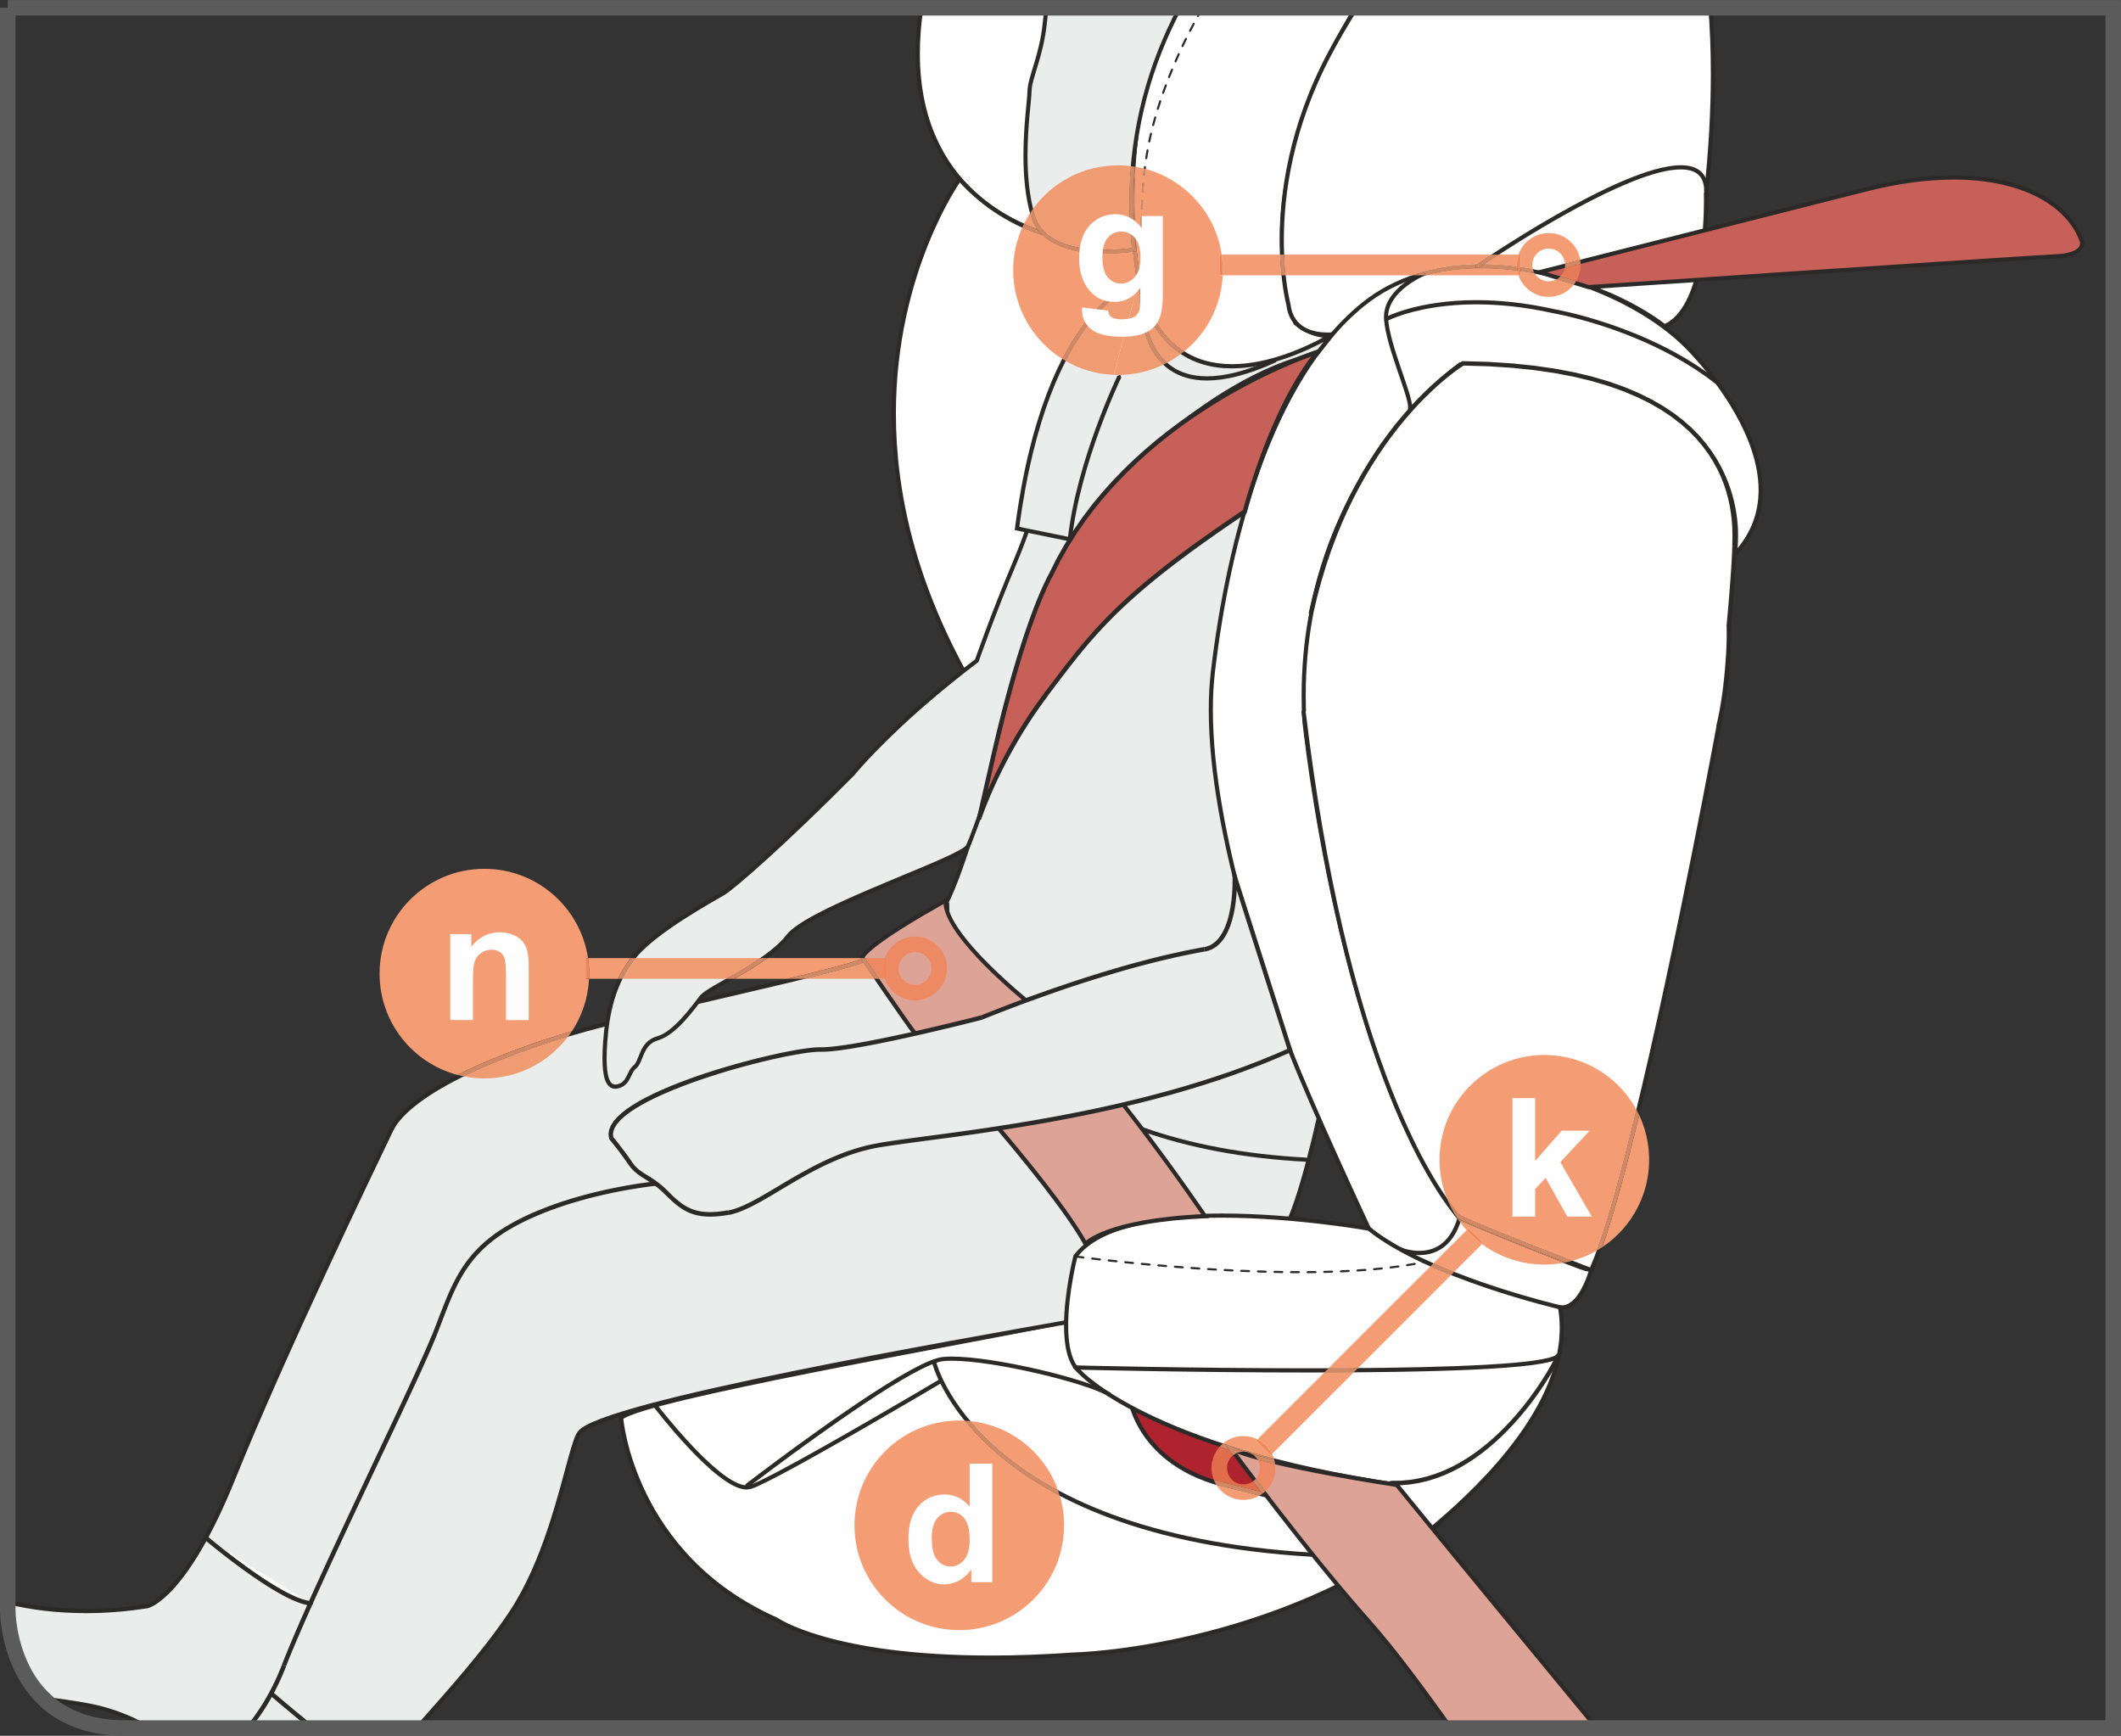 <?xml version="1.0" encoding="UTF-8"?>
<!DOCTYPE svg PUBLIC "-//W3C//DTD SVG 1.1//EN" "http://www.w3.org/Graphics/SVG/1.1/DTD/svg11.dtd">
<!-- Creator: CorelDRAW 2017 -->
<svg xmlns="http://www.w3.org/2000/svg" xml:space="preserve" width="36.158mm" height="29.588mm" version="1.1" style="shape-rendering:geometricPrecision; text-rendering:geometricPrecision; image-rendering:optimizeQuality; fill-rule:evenodd; clip-rule:evenodd"
viewBox="0 0 699.88 572.71"
 xmlns:xlink="http://www.w3.org/1999/xlink">
 <rect x="0" y="0" width="699.88" height="572.71" fill="#333333" stroke="none"/>
 <defs>
  <style type="text/css">
   <![CDATA[
    .str0 {stroke:#5B5B5B;stroke-width:5.12;stroke-miterlimit:4}
    .fil6 {fill:none;fill-rule:nonzero}
    .fil2 {fill:#FEFEFE;fill-rule:nonzero}
    .fil0 {fill:#EBECEC;fill-rule:nonzero}
    .fil1 {fill:#2B2A29;fill-rule:nonzero}
    .fil7 {fill:#F49D74;fill-rule:nonzero}
    .fil12 {fill:#F09C73;fill-rule:nonzero}
    .fil8 {fill:#D08865;fill-rule:nonzero}
    .fil10 {fill:#ED8A63;fill-rule:nonzero}
    .fil11 {fill:#F0875A;fill-rule:nonzero}
    .fil15 {fill:#E98358;fill-rule:nonzero}
    .fil13 {fill:#F08559;fill-rule:nonzero}
    .fil14 {fill:#E67B57;fill-rule:nonzero}
    .fil9 {fill:#E16D4C;fill-rule:nonzero}
    .fil5 {fill:#DEA397;fill-rule:nonzero}
    .fil4 {fill:#C76058;fill-rule:nonzero}
    .fil3 {fill:#AF232F;fill-rule:nonzero}
   ]]>
  </style>
 </defs>
 <g id="Слой_x0020_1">
  <path class="fil0" d="M326.11 257.75c0,0 -9.99,34.96 -14.99,42.08 0,0 8.71,35.97 49.27,35.97 40.57,0 63.71,-10.43 68.06,-18.4 4.36,-7.96 42.19,-160.32 28.58,-185.58 -13.61,-25.25 -43.83,-75.49 -68.06,-65.06 -24.23,10.43 -62.87,190.99 -62.87,190.99z"/>
  <path class="fil1" d="M326.11 257.75l-0.66 -0.19c-0.01,0.02 -2.5,8.73 -5.61,18.35 -3.1,9.59 -6.9,20.16 -9.28,23.52l-0.18 0.26 0.08 0.3c0.01,0.06 2.21,9.14 9.55,18.26 7.33,9.12 19.89,18.25 40.38,18.24 20.34,0 36.33,-2.61 47.81,-6.24 11.49,-3.65 18.47,-8.22 20.85,-12.51 1.02,-1.9 3.4,-10 6.55,-22.15 9.39,-36.35 25.05,-107.79 25.05,-144.55 -0.01,-8.73 -0.86,-15.51 -3.02,-19.55 -6.19,-11.49 -15.81,-28.13 -26.76,-41.94 -10.97,-13.78 -23.22,-24.84 -35.08,-24.89 -2.4,0 -4.78,0.46 -7.09,1.46 -6.53,2.92 -13.32,16.19 -20.42,34.63 -21.13,55.28 -42.85,156.83 -42.86,156.85l0.67 0.14 -0.66 -0.19 0.66 0.19 0.67 0.15c0.01,-0.03 2.41,-11.28 6.41,-28.36 6,-25.63 15.57,-64.32 25.9,-97.55 5.17,-16.62 10.52,-31.88 15.71,-43.44 5.16,-11.56 10.29,-19.42 14.45,-21.15 2.14,-0.92 4.32,-1.35 6.55,-1.35 10.97,-0.05 23.16,10.66 34.01,24.38 10.87,13.69 20.46,30.28 26.63,41.73 1.95,3.6 2.86,10.26 2.85,18.9 0.01,24.28 -6.94,64.18 -14.36,98.8 -3.71,17.31 -7.53,33.31 -10.66,45.4 -3.11,12.06 -5.59,20.34 -6.42,21.82 -1.97,3.67 -8.74,8.3 -20.06,11.86 -11.32,3.57 -27.18,6.17 -47.4,6.17 -20.08,-0.01 -32.15,-8.86 -39.32,-17.73 -3.57,-4.44 -5.9,-8.88 -7.33,-12.21 -0.71,-1.66 -1.2,-3.04 -1.52,-4.01 -0.31,-0.97 -0.44,-1.49 -0.44,-1.49l-0.67 0.16 0.56 0.4c2.61,-3.76 6.32,-14.22 9.46,-23.89 3.13,-9.64 5.63,-18.39 5.63,-18.4l0.01 -0.02 0.01 -0.02 -0.67 -0.15z"/>
  <path class="fil2" d="M429.25 177.12c0,0 -11.98,52.71 7.62,84.83 19.61,32.12 115.44,14.55 121.7,1.1 6.26,-13.45 10.35,-24.71 11.7,-46.67 1.36,-21.96 -3,-49.69 -19.88,-54.36 -16.87,-4.67 -121.15,15.1 -121.15,15.1z"/>
  <g>
   <path class="fil1" d="M437.49 261.52l-1.25 0.78 0 0 -1.77 -3.11 -1.59 -3.22 -1.42 -3.3 -1.25 -3.39 -1.1 -3.45 -0.95 -3.5 -0.81 -3.54 -0.68 -3.56 -0.56 -3.58 -0.44 -3.57 -0.34 -3.56 -0.24 -3.53 -0.15 -3.49 -0.07 -3.43 0.01 -3.36 0.07 -3.28 0.13 -3.19 0.18 -3.08 0.22 -2.96 0.26 -2.82 0.28 -2.67 0.3 -2.51 0.31 -2.34 0.31 -2.15 0.3 -1.95 0.29 -1.73 0.27 -1.5 0.24 -1.26 0.2 -1 0.15 -0.74 0.1 -0.45 0.03 -0.16 1.43 0.33 -0.03 0.15 -0.1 0.44 -0.15 0.72 -0.19 0.99 -0.24 1.24 -0.26 1.49 -0.29 1.72 -0.3 1.93 -0.31 2.13 -0.31 2.32 -0.3 2.49 -0.28 2.65 -0.26 2.8 -0.22 2.93 -0.18 3.05 -0.13 3.16 -0.07 3.26 -0.01 3.33 0.07 3.4 0.15 3.45 0.24 3.49 0.33 3.52 0.44 3.53 0.55 3.53 0.67 3.51 0.8 3.48 0.93 3.44 1.08 3.39 1.23 3.32 1.39 3.23 1.55 3.14 1.72 3.03 0 0zm120.41 1.18l1.33 0.63 0 0 -0.95 1.44 -1.43 1.38 -1.88 1.34 -2.29 1.32 -2.68 1.29 -3.05 1.26 -3.39 1.22 -3.69 1.17 -3.97 1.12 -4.22 1.05 -4.44 0.97 -4.63 0.89 -4.79 0.8 -4.92 0.69 -5.02 0.58 -5.09 0.45 -5.13 0.32 -5.14 0.17 -5.12 0.02 -5.07 -0.14 -4.99 -0.32 -4.88 -0.5 -4.74 -0.7 -4.57 -0.9 -4.37 -1.11 -4.15 -1.34 -3.89 -1.58 -3.6 -1.83 -3.28 -2.09 -2.93 -2.37 -2.54 -2.66 -2.12 -2.96 1.25 -0.78 1.99 2.78 2.41 2.51 2.79 2.26 3.15 2.01 3.48 1.77 3.78 1.54 4.05 1.31 4.29 1.1 4.5 0.89 4.68 0.69 4.83 0.5 4.94 0.31 5.02 0.14 5.08 -0.02 5.1 -0.17 5.09 -0.32 5.06 -0.45 4.99 -0.57 4.89 -0.69 4.76 -0.79 4.6 -0.88 4.4 -0.97 4.18 -1.04 3.93 -1.11 3.64 -1.16 3.33 -1.2 2.98 -1.23 2.6 -1.25 2.18 -1.25 1.73 -1.24 1.25 -1.19 0.74 -1.1 0 0zm11.63 -46.41l1.46 0.09 0 0 -0.14 2.04 -0.15 1.98 -0.17 1.92 -0.18 1.86 -0.2 1.81 -0.21 1.76 -0.23 1.71 -0.25 1.66 -0.26 1.62 -0.28 1.58 -0.29 1.54 -0.31 1.5 -0.32 1.47 -0.34 1.44 -0.35 1.41 -0.37 1.38 -0.38 1.36 -0.39 1.33 -0.41 1.31 -0.42 1.29 -0.44 1.28 -0.45 1.27 -0.46 1.25 -0.48 1.24 -0.49 1.24 -0.51 1.23 -0.52 1.23 -0.53 1.23 -0.55 1.24 -0.56 1.24 -0.57 1.25 -0.58 1.26 -1.33 -0.63 0.58 -1.25 0.57 -1.24 0.55 -1.23 0.54 -1.23 0.53 -1.22 0.51 -1.22 0.5 -1.22 0.49 -1.22 0.47 -1.23 0.46 -1.24 0.44 -1.25 0.43 -1.26 0.42 -1.28 0.4 -1.29 0.39 -1.31 0.38 -1.33 0.36 -1.36 0.35 -1.39 0.33 -1.42 0.32 -1.45 0.3 -1.48 0.29 -1.52 0.27 -1.56 0.26 -1.6 0.24 -1.65 0.23 -1.69 0.21 -1.74 0.2 -1.79 0.18 -1.85 0.17 -1.9 0.15 -1.96 0.14 -2.02 0 0zm-19.34 -53.59l0.39 -1.43 0 0 1.61 0.52 1.53 0.66 1.46 0.79 1.39 0.91 1.31 1.03 1.24 1.14 1.17 1.24 1.1 1.34 1.03 1.43 0.96 1.52 0.9 1.6 0.84 1.67 0.78 1.74 0.71 1.81 0.66 1.87 0.6 1.92 0.55 1.97 0.5 2.01 0.44 2.06 0.39 2.09 0.34 2.12 0.3 2.14 0.25 2.16 0.2 2.17 0.16 2.18 0.12 2.18 0.08 2.18 0.03 2.17 -0 2.16 -0.04 2.14 -0.08 2.11 -0.11 2.09 -1.46 -0.09 0.11 -2.06 0.07 -2.09 0.04 -2.11 0 -2.13 -0.03 -2.14 -0.07 -2.15 -0.12 -2.15 -0.16 -2.15 -0.2 -2.14 -0.25 -2.13 -0.29 -2.11 -0.34 -2.08 -0.39 -2.05 -0.43 -2.01 -0.48 -1.97 -0.54 -1.93 -0.59 -1.87 -0.64 -1.82 -0.69 -1.75 -0.75 -1.68 -0.81 -1.61 -0.86 -1.53 -0.92 -1.45 -0.98 -1.36 -1.04 -1.26 -1.1 -1.17 -1.16 -1.06 -1.22 -0.95 -1.28 -0.84 -1.35 -0.73 -1.41 -0.61 -1.48 -0.48 0 0zm-120.24 14.55l-1.43 -0.33 0.58 -0.56 0.3 -0.06 0.87 -0.16 1.42 -0.26 1.92 -0.36 2.39 -0.44 2.83 -0.52 3.23 -0.58 3.6 -0.64 3.92 -0.69 4.22 -0.74 4.48 -0.77 4.71 -0.8 4.9 -0.81 5.05 -0.83 5.17 -0.83 5.26 -0.82 5.31 -0.81 5.32 -0.79 5.3 -0.76 5.24 -0.72 5.15 -0.68 5.03 -0.62 4.87 -0.56 4.67 -0.49 4.44 -0.41 4.18 -0.32 3.88 -0.23 3.55 -0.13 3.19 -0.01 2.79 0.11 2.37 0.24 1.92 0.39 -0.39 1.43 -1.74 -0.35 -2.25 -0.23 -2.71 -0.11 -3.13 0.01 -3.51 0.13 -3.85 0.23 -4.16 0.32 -4.42 0.41 -4.66 0.48 -4.86 0.56 -5.02 0.62 -5.14 0.67 -5.24 0.72 -5.29 0.76 -5.31 0.79 -5.3 0.81 -5.25 0.82 -5.17 0.83 -5.05 0.82 -4.89 0.81 -4.7 0.8 -4.48 0.77 -4.22 0.74 -3.92 0.69 -3.59 0.64 -3.23 0.58 -2.83 0.51 -2.39 0.44 -1.92 0.36 -1.41 0.26 -0.87 0.16 -0.3 0.06 0.58 -0.56zm-1.43 -0.33l0.11 -0.47 0.47 -0.09 -0.58 0.56z"/>
  </g>
  <path class="fil2" d="M204.94 467.84c0,0 3.59,45.44 51.27,66.51 0,0 23.84,16.79 98.29,11.53 0,0 65.64,-1.32 119.85,-42.81 0,0 -108.09,-70.8 -122.47,-67.17 -14.37,3.62 -139.43,25.03 -146.95,31.94z"/>
  <path class="fil1" d="M204.94 467.84l-0.68 0.05c0,0.09 3.65,45.85 51.68,67.1l0.27 -0.63 -0.39 0.57c0.13,0.09 18.1,12.67 71.12,12.67 8.32,0 17.49,-0.31 27.61,-1.02l-0.05 -0.69 0.01 0.69c0.07,-0.01 65.83,-1.31 120.25,-42.95l0.78 -0.59 -0.82 -0.53c0,0 -25.7,-16.83 -53.71,-33.66 -14.01,-8.42 -28.59,-16.84 -40.84,-23.16 -12.28,-6.32 -22.09,-10.56 -27.03,-10.59l-1.41 0.15c-7.12,1.8 -42.02,8.07 -76.01,14.73 -17.01,3.34 -33.8,6.77 -46.82,9.81 -6.51,1.52 -12.08,2.94 -16.26,4.2 -4.21,1.28 -6.97,2.31 -8.15,3.36l-0.25 0.23 0.03 0.33 0.68 -0.05 0.46 0.51c0.69,-0.68 3.49,-1.84 7.61,-3.06 29.08,-8.75 126.4,-25.54 139.04,-28.72l1.08 -0.12c4.28,-0.03 14.24,4.14 26.41,10.44 18.31,9.45 41.93,23.64 60.95,35.47 9.52,5.91 17.89,11.24 23.88,15.08 5.99,3.84 9.59,6.2 9.6,6.21l0.38 -0.58 -0.42 -0.55c-27,20.67 -56.87,31.34 -79.99,36.84 -11.56,2.75 -21.43,4.21 -28.41,4.98 -6.98,0.77 -11.03,0.85 -11.04,0.85l-0.03 0c-10.08,0.71 -19.23,1.02 -27.51,1.02 -26.41,0 -44.03,-3.13 -55.03,-6.25 -5.5,-1.56 -9.34,-3.11 -11.81,-4.27 -1.23,-0.58 -2.11,-1.07 -2.68,-1.4l-0.82 -0.51 -0.06 -0.03 -0.05 -0.03c-23.67,-10.47 -36.37,-26.95 -43.18,-40.84 -3.4,-6.94 -5.33,-13.23 -6.4,-17.77 -1.07,-4.55 -1.28,-7.32 -1.29,-7.33l-0.68 0.05 0.46 0.51 -0.46 -0.51z"/>
  <path class="fil0" d="M2.56 528.6c12.09,2.98 28.17,4.21 46.23,1.31 0,0 12.45,-2.91 28.33,-42.4 15.88,-39.49 45.84,-101.91 51.98,-114.64 6.14,-12.74 37.53,-26.57 70.74,-34.93 33.21,-8.37 73.63,-16.93 84.46,-20.75 4.23,-1.49 10.29,-8.45 30.85,-3.88 8.95,1.99 9.34,25.92 20.26,29.74 16.69,5.85 38.83,4.7 57.93,3.55 13.14,-0.79 24.83,-1.59 32.35,-0.1 0.81,0.16 9.65,21.63 9.65,21.63 0,0 -6.49,29.66 -11.37,37.12 -2.66,4.08 -31.34,23.74 -71.64,30.93 -34.65,6.19 -154.1,26.83 -161.15,36.57 -3.43,4.74 -7.94,37.3 -22.38,59.14 -8.78,13.29 -20.64,26.3 -31.14,38.23l-88.44 0c-5.38,-3.04 -11.89,-5.84 -19.19,-7.29 -5.04,-1 -10.34,-1.71 -15.67,-2.43 -11.79,-11.47 -11.79,-28.99 -11.79,-28.99l0 -2.83z"/>
  <path class="fil1" d="M2.56 529.31c7.33,1.79 16.08,2.94 25.83,2.94 6.44,0 13.31,-0.51 20.51,-1.66l0.02 -0.01 0.03 -0.01c0.33,-0.08 12.9,-3.24 28.81,-42.81 15.87,-39.45 45.82,-101.87 51.96,-114.6 2.89,-6.06 12.18,-12.73 24.9,-18.78 12.71,-6.07 28.83,-11.61 45.39,-15.78 33.21,-8.37 73.58,-16.91 84.52,-20.76 3.48,-1.26 7.4,-5.35 18.11,-5.37 3.39,0 7.46,0.42 12.37,1.52 1.94,0.42 3.53,2.1 4.96,4.62 2.14,3.76 3.81,9.24 5.97,14.16 2.16,4.91 4.83,9.38 9.25,10.95 10.04,3.52 21.95,4.52 33.99,4.52 16.41,0 33.05,-1.87 45.36,-1.87 4.27,0 8.02,0.22 11.03,0.83l0.09 -0.48 -0.38 0.33 0.28 0.14 0.09 -0.48 -0.38 0.33c0.15,0.14 0.99,1.74 1.91,3.79 2.85,6.23 7.52,17.55 7.53,17.57l0.63 -0.27 -0.67 -0.15c0,0.02 -1.62,7.4 -3.84,15.73 -2.22,8.32 -5.09,17.63 -7.42,21.16 -0.52,0.83 -2.81,2.86 -6.47,5.35 -10.99,7.53 -34.61,19.9 -64.73,25.28 -17.32,3.09 -55.86,9.8 -90.95,16.96 -17.54,3.58 -34.23,7.26 -46.99,10.67 -6.38,1.71 -11.77,3.34 -15.81,4.86 -4.06,1.55 -6.72,2.87 -7.84,4.36 -1,1.4 -1.87,4.3 -3.03,8.38 -3.39,12.2 -8.64,34.54 -19.37,50.78 -8.86,13.4 -20.88,26.54 -31.49,38.61l1.84 0c10.39,-11.79 22.08,-24.67 30.79,-37.84l-0.13 0.19 0.13 -0.19c7.29,-11.02 12.03,-24.68 15.4,-36.17 1.68,-5.74 3.02,-10.95 4.15,-15 1.11,-4.04 2.08,-6.99 2.81,-7.95 0.64,-0.95 3.25,-2.4 7.21,-3.87 27.9,-10.51 123.21,-27.02 153.51,-32.43 20.23,-3.61 37.53,-10.35 50.12,-16.7 6.3,-3.17 11.42,-6.25 15.14,-8.8 3.73,-2.57 6.02,-4.52 6.84,-5.74 2.55,-3.93 5.35,-13.18 7.6,-21.56 2.24,-8.36 3.87,-15.79 3.87,-15.79l0.05 -0.21 -0.08 -0.21c0,0 -2.21,-5.37 -4.53,-10.76 -1.16,-2.7 -2.34,-5.4 -3.29,-7.45 -0.47,-1.02 -0.89,-1.88 -1.22,-2.51l-0.44 -0.76 -0.21 -0.28 -0.48 -0.29c-3.15,-0.62 -6.96,-0.85 -11.29,-0.85 -12.44,0 -29.05,1.87 -45.36,1.86 -11.96,0.01 -23.74,-1 -33.54,-4.44 -5.02,-1.71 -7.89,-8.43 -10.45,-15.17 -1.29,-3.35 -2.53,-6.67 -4.03,-9.33 -1.5,-2.64 -3.31,-4.71 -5.85,-5.28 -5,-1.11 -9.16,-1.55 -12.67,-1.55 -11.01,-0.02 -15.62,4.45 -18.56,5.45 -10.71,3.79 -51.2,12.36 -84.41,20.72 -16.63,4.2 -32.82,9.76 -45.65,15.88 -12.82,6.14 -22.29,12.76 -25.54,19.43 -6.14,12.74 -36.1,75.15 -52,114.68 -7.91,19.69 -14.97,30.22 -19.99,35.8 -2.51,2.79 -4.51,4.34 -5.87,5.2 -0.68,0.43 -1.19,0.68 -1.53,0.82l-0.37 0.14 -0.09 0.02 0.16 0.68 -0.11 -0.68c-7.12,1.14 -13.91,1.64 -20.29,1.64 -9.79,0 -18.55,-1.18 -25.83,-2.98l0 1.42zm48.03 40.83c-5.63,-3.3 -12.57,-6.4 -20.44,-7.96 -5.35,-1.05 -10.97,-1.79 -16.6,-2.56 0.53,0.55 1.08,1.09 1.66,1.61 5.01,0.68 9.97,1.36 14.67,2.3 6.73,1.34 12.79,3.83 17.91,6.61l2.8 0z"/>
  <g>
   <path class="fil1" d="M82.37 570.62c-0.26,0.31 -0.73,0.35 -1.03,0.08 -0.31,-0.26 -0.34,-0.73 -0.08,-1.04l1.11 0.96zm10.67 -21.35l1.36 0.55 0 0 -0.34 0.85 -0.34 0.84 -0.34 0.82 -0.35 0.81 -0.35 0.79 -0.36 0.78 -0.36 0.77 -0.36 0.75 -0.37 0.74 -0.37 0.73 -0.37 0.71 -0.37 0.7 -0.38 0.69 -0.38 0.68 -0.38 0.66 -0.38 0.65 -0.38 0.64 -0.39 0.63 -0.39 0.62 -0.39 0.6 -0.39 0.59 -0.39 0.58 -0.39 0.57 -0.39 0.56 -0.39 0.54 -0.39 0.53 -0.39 0.52 -0.39 0.51 -0.39 0.5 -0.39 0.49 -0.39 0.48 -0.39 0.47 -1.11 -0.96 0.38 -0.45 0.38 -0.47 0.38 -0.48 0.38 -0.49 0.38 -0.5 0.38 -0.51 0.38 -0.52 0.38 -0.53 0.38 -0.54 0.38 -0.56 0.38 -0.56 0.38 -0.58 0.38 -0.59 0.38 -0.6 0.38 -0.61 0.38 -0.63 0.37 -0.64 0.37 -0.65 0.37 -0.66 0.37 -0.68 0.37 -0.69 0.37 -0.7 0.36 -0.71 0.36 -0.73 0.36 -0.74 0.35 -0.75 0.35 -0.77 0.35 -0.78 0.34 -0.8 0.34 -0.81 0.33 -0.82 0.33 -0.84 0 0zm49.45 -108.64l1.36 0.55 -0 0 -0.69 1.69 -0.83 1.95 -0.96 2.2 -1.08 2.43 -1.2 2.65 -1.3 2.85 -1.41 3.04 -1.49 3.22 -1.58 3.37 -1.65 3.52 -1.71 3.64 -1.77 3.75 -1.82 3.85 -1.85 3.93 -1.88 3.99 -1.9 4.04 -1.92 4.07 -1.92 4.09 -1.92 4.09 -1.9 4.08 -1.88 4.05 -1.85 4 -1.81 3.94 -1.77 3.87 -1.71 3.77 -1.64 3.67 -1.57 3.54 -1.49 3.4 -1.4 3.25 -1.3 3.08 -1.19 2.89 -1.07 2.69 -1.36 -0.55 1.08 -2.71 1.19 -2.91 1.3 -3.09 1.4 -3.26 1.49 -3.41 1.57 -3.55 1.64 -3.67 1.71 -3.78 1.77 -3.87 1.81 -3.94 1.85 -4.01 1.88 -4.05 1.9 -4.08 1.92 -4.1 1.92 -4.09 1.92 -4.07 1.9 -4.04 1.88 -4 1.85 -3.93 1.82 -3.85 1.77 -3.75 1.71 -3.64 1.65 -3.51 1.57 -3.37 1.49 -3.21 1.4 -3.04 1.3 -2.85 1.2 -2.65 1.08 -2.42 0.96 -2.19 0.82 -1.93 0.68 -1.66 -0 0zm29.23 -38.6l0.65 1.33 0 0 -1.78 0.92 -1.68 0.93 -1.59 0.94 -1.5 0.96 -1.41 0.97 -1.34 0.98 -1.26 1 -1.18 1.01 -1.12 1.02 -1.05 1.04 -0.99 1.06 -0.93 1.07 -0.88 1.09 -0.83 1.11 -0.79 1.13 -0.75 1.15 -0.71 1.17 -0.68 1.19 -0.65 1.21 -0.62 1.23 -0.6 1.25 -0.58 1.28 -0.56 1.3 -0.55 1.32 -0.55 1.35 -0.54 1.37 -0.54 1.4 -0.55 1.42 -0.55 1.45 -0.57 1.47 -0.58 1.5 -0.6 1.53 -1.36 -0.55 0.6 -1.52 0.58 -1.49 0.57 -1.47 0.55 -1.45 0.55 -1.43 0.55 -1.41 0.55 -1.38 0.55 -1.36 0.56 -1.34 0.57 -1.32 0.59 -1.3 0.61 -1.28 0.64 -1.26 0.66 -1.24 0.7 -1.22 0.73 -1.21 0.77 -1.19 0.82 -1.17 0.86 -1.15 0.92 -1.13 0.97 -1.12 1.03 -1.1 1.09 -1.08 1.16 -1.06 1.23 -1.05 1.3 -1.03 1.37 -1.01 1.46 -0.99 1.54 -0.98 1.63 -0.97 1.72 -0.95 1.81 -0.94 0 0zm44.65 -12.26l0.14 1.47 -0.07 0.01 -0.21 0.02 -0.34 0.04 -0.47 0.05 -0.59 0.07 -0.71 0.09 -0.82 0.11 -0.93 0.13 -1.03 0.15 -1.12 0.17 -1.21 0.2 -1.3 0.22 -1.38 0.24 -1.45 0.27 -1.52 0.3 -1.59 0.33 -1.64 0.35 -1.69 0.38 -1.74 0.41 -1.78 0.45 -1.81 0.48 -1.84 0.51 -1.87 0.55 -1.89 0.58 -1.9 0.62 -1.91 0.65 -1.91 0.69 -1.91 0.73 -1.9 0.77 -1.89 0.81 -1.87 0.85 -1.84 0.89 -0.65 -1.33 1.87 -0.91 1.9 -0.86 1.92 -0.82 1.93 -0.78 1.93 -0.74 1.94 -0.7 1.93 -0.66 1.92 -0.62 1.91 -0.59 1.89 -0.55 1.86 -0.52 1.83 -0.48 1.8 -0.45 1.75 -0.42 1.71 -0.39 1.65 -0.35 1.6 -0.33 1.53 -0.3 1.46 -0.27 1.39 -0.25 1.31 -0.22 1.23 -0.2 1.14 -0.17 1.04 -0.15 0.94 -0.13 0.83 -0.11 0.72 -0.09 0.6 -0.07 0.48 -0.05 0.35 -0.04 0.21 -0.02 0.08 -0.01zm0 0c0.4,-0.04 0.76,0.26 0.8,0.67 0.04,0.41 -0.26,0.77 -0.66,0.81l-0.14 -1.47z"/>
  </g>
  <path class="fil2" d="M375.69 93c0,0 -9.13,-51.47 11.76,-90.43l59.95 0c-15.53,25.45 -32.64,65.27 -19.92,104.02 0,0 7.35,6.15 13.14,3.46 0,0 -32.06,24.09 -52.72,6.17 0,0 -10.38,-9.98 -12.2,-23.22z"/>
  <path class="fil1" d="M375.69 93l0.68 -0.12c-0.01,-0.01 -0.49,-2.77 -0.99,-7.54 -0.49,-4.77 -0.99,-11.53 -0.99,-19.45 0,-18.22 2.63,-42.62 13.84,-63.32l-1.56 0c-11.08,20.87 -13.64,45.16 -13.65,63.32 0.01,15.96 1.99,27.2 2,27.23l0.68 -0.12 -0.68 0.1 0.68 -0.1zm70.9 -90.43c-11.71,19.26 -24.22,46.62 -24.24,75.6 0,9.46 1.34,19.08 4.48,28.64l0.06 0.19 0.15 0.12c0.06,0.02 5.02,4.26 10.36,4.3 1.17,0 2.36,-0.22 3.5,-0.75l-0.29 -0.62 -0.41 -0.55c-0.01,0 -1.05,0.78 -2.9,1.97 -5.54,3.58 -18.29,10.71 -30.97,10.69 -6.29,0 -12.54,-1.72 -18,-6.46l-0.45 0.53 0.47 -0.51c0,0 -0.62,-0.59 -1.61,-1.72 -2.96,-3.37 -9.05,-11.39 -10.39,-21.09l0 -0.03 -0.68 0.12 -0.68 0.1c1.88,13.54 12.37,23.56 12.41,23.62l0.01 0.01 0.01 0.01c5.74,4.98 12.37,6.8 18.9,6.8 17.56,-0.03 34.62,-12.92 34.67,-12.94l5.26 -3.95 -5.95 2.77c-0.93,0.43 -1.93,0.61 -2.93,0.61 -2.3,0.01 -4.69,-0.98 -6.49,-1.98 -1.8,-1 -2.98,-2 -2.99,-2l-0.44 0.53 0.65 -0.22c-3.09,-9.4 -4.41,-18.88 -4.41,-28.2 -0.01,-26.83 10.94,-52.44 21.91,-71.3 0.86,-1.47 1.71,-2.91 2.56,-4.3l-1.61 0z"/>
  <path class="fil1" d="M380.91 106.18c0,0 -0.12,-0.46 -0.32,-1.32l-0.42 -0.26 -0.25 0.42c0.21,0.88 0.33,1.35 0.33,1.35l0.42 0.25 0.25 -0.42z"/>
  <path class="fil1" d="M380 102.14c-0.16,-0.81 -0.34,-1.72 -0.53,-2.73l-0.39 -0.28 -0.27 0.4c0.18,1.02 0.36,1.94 0.52,2.74l0.4 0.27 0.27 -0.41zm-0.99 -5.48c-0.15,-0.87 -0.28,-1.79 -0.42,-2.75l-0.39 -0.29 -0.29 0.39c0.14,0.97 0.27,1.9 0.42,2.77l0.39 0.29 0.29 -0.4zm-0.78 -5.51c-0.12,-0.89 -0.22,-1.82 -0.32,-2.77l-0.38 -0.31 -0.31 0.38c0.1,0.96 0.21,1.88 0.32,2.77l0.38 0.3 0.3 -0.38zm-0.59 -5.54c-0.08,-0.9 -0.15,-1.83 -0.22,-2.77l-0.36 -0.32 -0.32 0.37c0.07,0.95 0.14,1.88 0.22,2.79l0.38 0.31 0.31 -0.38zm-0.38 -5.55c-0.05,-0.92 -0.09,-1.84 -0.12,-2.78l-0.35 -0.33 -0.33 0.36c0.03,0.95 0.08,1.88 0.12,2.79l0.35 0.33 0.33 -0.36zm-0.18 -5.56c-0.01,-0.7 -0.01,-1.41 -0.01,-2.12l0 -0.67 -0.34 -0.34 -0.34 0.34 -0.01 0.67c0,0.72 0.01,1.43 0.02,2.13l0.35 0.33 0.33 -0.35zm0.03 -5.56c0.02,-0.92 0.05,-1.84 0.1,-2.78l-0.33 -0.36 -0.36 0.33c-0.04,0.94 -0.07,1.87 -0.09,2.8l0.33 0.35 0.35 -0.33zm0.25 -5.56c0.06,-0.92 0.12,-1.84 0.21,-2.77l-0.31 -0.38 -0.38 0.31c-0.08,0.93 -0.15,1.86 -0.2,2.79l0.31 0.37 0.37 -0.32zm0.47 -5.54c0.1,-0.92 0.21,-1.84 0.33,-2.76l-0.3 -0.39 -0.38 0.3c-0.12,0.93 -0.23,1.85 -0.33,2.77l0.3 0.38 0.38 -0.31zm0.72 -5.51c0.14,-0.88 0.28,-1.76 0.44,-2.64l0.02 -0.11 -0.28 -0.4 -0.39 0.28 -0.02 0.11c-0.16,0.89 -0.3,1.77 -0.44,2.65l0.29 0.4 0.39 -0.29zm0.98 -5.48c0.18,-0.89 0.39,-1.79 0.61,-2.71l-0.25 -0.42 -0.41 0.25c-0.22,0.93 -0.42,1.84 -0.61,2.73l0.27 0.41 0.4 -0.27zm1.28 -5.41c0.23,-0.88 0.48,-1.77 0.74,-2.68l-0.23 -0.43 -0.42 0.24c-0.27,0.91 -0.51,1.81 -0.74,2.7l0.25 0.42 0.42 -0.25zm1.54 -5.35c0.27,-0.87 0.55,-1.76 0.85,-2.65l-0.21 -0.44 -0.44 0.22c-0.29,0.9 -0.58,1.78 -0.85,2.66l0.22 0.44 0.43 -0.23zm1.75 -5.28c0.3,-0.86 0.62,-1.73 0.95,-2.61l-0.2 -0.45 -0.44 0.21c-0.33,0.88 -0.65,1.76 -0.96,2.62l0.21 0.44 0.44 -0.21zm1.95 -5.21c0.33,-0.85 0.68,-1.71 1.04,-2.57l-0.18 -0.45 -0.44 0.18c-0.36,0.87 -0.71,1.73 -1.05,2.59l0.19 0.45 0.45 -0.2zm2.13 -5.14c0.36,-0.84 0.74,-1.69 1.13,-2.54l-0.16 -0.46 -0.46 0.17c-0.39,0.85 -0.76,1.71 -1.13,2.55l0.18 0.46 0.45 -0.18zm2.3 -5.06c0.39,-0.83 0.8,-1.67 1.21,-2.51l-0.15 -0.46 -0.46 0.16c-0.42,0.84 -0.83,1.68 -1.22,2.51l0.16 0.46 0.46 -0.16zm2.46 -4.98c0.42,-0.82 0.85,-1.65 1.29,-2.47l-0.14 -0.47 -0.46 0.14c-0.44,0.83 -0.87,1.65 -1.29,2.47l0.14 0.46 0.46 -0.14zm2.61 -4.91c0.45,-0.81 0.9,-1.61 1.37,-2.42l-0.12 -0.47 -0.47 0.12c-0.46,0.81 -0.92,1.63 -1.36,2.43l0.13 0.47 0.46 -0.14z"/>
  <path class="fil2" d="M564.4 2.56c1.28,16.08 1.29,36.45 -1.46,61.58 0,0 1.26,37.12 -13.69,43.54 0,0 -23.85,-19.8 -60.65,-18.4 0,0 -30.82,-3.65 -47.14,20.9 0,0 -14.93,2.7 -16.33,-9.77 0,0 -10.24,-37.67 13.56,-82.59 0,0 3.21,-6.29 8.86,-15.26l116.85 0z"/>
  <path class="fil1" d="M563.71 2.56c0.52,6.53 0.83,13.78 0.83,21.77 0,11.63 -0.66,24.84 -2.29,39.73l-0.01 0.05 0 0.05c0,0.01 0.03,0.76 0.03,2.09 0,3.95 -0.23,12.9 -2.04,21.49 -1.8,8.61 -5.25,16.76 -11.25,19.3l0.27 0.63 0.44 -0.53c-0.06,-0.05 -22.44,-18.62 -57.37,-18.63 -1.24,0 -2.48,0.02 -3.74,0.07l0.03 0.69 0.08 -0.68c-0.02,-0.01 -1.67,-0.2 -4.39,-0.2 -9.14,0 -30.6,2.18 -43.39,21.4l0.57 0.38 -0.12 -0.68c0,0 -1.3,0.23 -3.19,0.23 -2.18,0.01 -5.09,-0.33 -7.5,-1.66 -2.4,-1.34 -4.36,-3.59 -4.84,-7.74l-0.01 -0.05 -0.01 -0.05c0,0 -0.53,-1.96 -1.08,-5.59 -0.55,-3.62 -1.09,-8.88 -1.09,-15.4 0,-15.14 2.94,-37.07 15.67,-61.1l0 0 0 -0.01c0.01,-0.01 2.44,-4.77 6.81,-11.94 0.7,-1.15 1.45,-2.37 2.25,-3.63l-1.62 0c-5.52,8.8 -8.65,14.93 -8.66,14.94l0.61 0.32 -0.61 -0.33c-12.85,24.26 -15.83,46.43 -15.83,61.75 0,13.19 2.2,21.31 2.21,21.35l0.66 -0.19 -0.68 0.08c0.49,4.55 2.8,7.3 5.54,8.79 2.73,1.5 5.85,1.82 8.15,1.83 2,0 3.41,-0.25 3.44,-0.26l0.29 -0.05 0.16 -0.24c12.37,-18.63 33.29,-20.79 42.26,-20.79 2.66,0 4.23,0.19 4.24,0.19l0.05 0.01 0.05 -0.01c1.25,-0.05 2.48,-0.07 3.7,-0.07 17.22,0 31.36,4.59 41.19,9.17 4.92,2.3 8.75,4.59 11.35,6.3 2.6,1.71 3.95,2.84 3.96,2.84l0.32 0.27 0.38 -0.16c6.79,-2.96 10.19,-11.55 12.05,-20.28 1.84,-8.76 2.08,-17.78 2.08,-21.78 0,-1.35 -0.03,-2.12 -0.03,-2.13l-0.68 0.02 0.68 0.08c1.64,-14.93 2.3,-28.2 2.3,-39.88 0,-7.98 -0.31,-15.23 -0.83,-21.77l-1.38 0z"/>
  <path class="fil2" d="M451.7 405.38c0,0 -18.54,-39.62 -26.01,-58.87 -7.48,-19.25 -30.44,-82.87 -25.45,-125 4.98,-42.13 18.53,-95.99 49.53,-121.09 30.99,-25.11 84.4,-8.37 106.53,13.67 0,0 42.34,41.02 16.05,68.92 0,0 12.45,-62.78 -90.49,-62.78 0,0 -55.62,39.34 -51.47,117.47 0,0 11.62,114.11 51.18,164.34 0,0 40.79,16.94 42.34,16.74 2.45,-0.32 1.11,0.28 1.11,0.28 0,0 -3.44,13.01 -10.24,12.27 -15.08,-1.62 -53.12,-16.46 -63.09,-25.95z"/>
  <path class="fil1" d="M451.7 405.38l0.62 -0.29c-0.01,-0.02 -4.64,-9.9 -10.2,-22.21 -5.56,-12.3 -12.06,-27.03 -15.79,-36.63 -6.75,-17.36 -26.12,-70.97 -26.11,-112.03 0,-4.38 0.22,-8.6 0.7,-12.63 4.95,-42.06 18.56,-95.79 49.28,-120.64 10.85,-8.79 24.51,-12.4 38.66,-12.4 25.67,-0.02 52.86,11.96 66.97,26.03l0.01 0 0 0.01c0.01,0 1.52,1.47 3.82,4.06 6.91,7.77 20.66,25.61 20.63,43.04 -0.01,7.21 -2.31,14.35 -8.41,20.84l0.5 0.48 0.67 0.14c0.01,-0.03 0.48,-2.46 0.48,-6.36 0.01,-8.04 -2.06,-22.39 -14.61,-34.72 -12.55,-12.33 -35.49,-22.53 -77.04,-22.53l-0.22 0 -0.18 0.12c-0.07,0.05 -51.96,36.76 -51.98,109.75 0,2.73 0.07,5.5 0.22,8.32l0 0.02 0.01 0.02c0.03,0.05 11.57,114.16 51.34,164.71l0.11 0.14 0.16 0.07c0,0 10.08,4.19 20.41,8.38 5.17,2.09 10.4,4.19 14.46,5.76 2.03,0.79 3.77,1.44 5.08,1.91 1.35,0.46 2.07,0.73 2.61,0.76l0.12 -0.01 0.01 0 -0.01 0 1 -0.09 0.12 0.01 0.01 0 0.1 -0.46 -0.28 0.38 0.18 0.08 0.1 -0.46 -0.28 0.38 0.38 -0.51 -0.63 0 0.25 0.51 0.38 -0.51 -0.63 0 0.55 0 -0.38 -0.43 -0.18 0.43 0.55 0 -0.38 -0.43 -0.01 0 -0.13 0.07 -0.3 0.13 -0.08 0.33c0,0 -0.2,0.74 -0.59,1.86 -0.59,1.7 -1.64,4.25 -3.09,6.32 -1.47,2.1 -3.28,3.61 -5.34,3.6l-0.48 -0.03c-14.82,-1.55 -53.04,-16.49 -62.69,-25.76l-0.47 0.5 0.62 -0.29 -0.62 0.29 -0.47 0.51c10.26,9.7 48.16,24.44 63.49,26.13l0.62 0.03c3.71,-0.05 6.21,-3.39 7.87,-6.52 1.66,-3.16 2.47,-6.27 2.49,-6.3l-0.66 -0.18 0.27 0.63 0.25 -0.13 0.24 -0.16 0.29 -0.61 -0.25 -0.56 -0.82 -0.23 -1.17 0.1 0.05 0.44 0 -0.44 -0.05 0 0.05 0.44 0 -0.44 -0.01 -0.01c-0.59,-0.08 -3.7,-1.2 -7.77,-2.79 -6.14,-2.38 -14.71,-5.86 -21.74,-8.73 -7.03,-2.88 -12.51,-5.15 -12.52,-5.16l-0.26 0.64 0.54 -0.43c-19.67,-24.94 -32.47,-65.97 -40.3,-100.73 -3.93,-17.39 -6.61,-33.2 -8.32,-44.67 -1.71,-11.47 -2.42,-18.57 -2.43,-18.59l-0.68 0.08 0.68 -0.04c-0.15,-2.79 -0.23,-5.54 -0.23,-8.24 0.01,-36.14 12.86,-63.29 25.72,-81.43 6.42,-9.06 12.86,-15.87 17.67,-20.4 2.41,-2.27 4.42,-3.97 5.82,-5.1 1.4,-1.13 2.19,-1.69 2.19,-1.69l-0.39 -0.57 0 0.69c41.34,0 63.88,10.15 76.08,22.14 12.21,11.99 14.19,25.91 14.19,33.73 0.01,3.78 -0.46,6.08 -0.46,6.09l-0.46 2.35 1.63 -1.73c6.35,-6.73 8.8,-14.28 8.8,-21.79 -0.06,-24.18 -24.84,-48.04 -24.86,-48.1l-0.48 0.5 0.48 -0.49c-14.45,-14.37 -41.83,-26.41 -67.93,-26.42 -14.37,-0.01 -28.36,3.67 -39.52,12.71 -31.27,25.37 -44.77,79.35 -49.78,121.55 -0.48,4.09 -0.7,8.38 -0.7,12.8 0.01,41.46 19.44,95.1 26.2,112.54 7.49,19.3 26.03,58.91 26.03,58.92l0.05 0.12 0.09 0.09 0.47 -0.51z"/>
  <path class="fil1" d="M480.93 401.84c-2.74,9.04 -8.15,10.83 -12.6,10.87 -1.77,0.01 -3.39,-0.32 -4.55,-0.63 -1.16,-0.32 -1.84,-0.63 -1.84,-0.62l-0.9 0.35 0.35 0.91c0.05,0.02 3.07,1.38 6.94,1.39 4.84,0.05 11.11,-2.3 13.91,-11.86l-0.46 -0.86 -0.85 0.46z"/>
  <path class="fil2" d="M570.51 206.02c0,0 1.56,-16.04 1.84,-25.81 0.27,-9.76 3.04,-59.15 -89.66,-60.27 0,0 -36.83,22.04 -50.09,82.31l137.9 3.76z"/>
  <g>
   <path class="fil1" d="M571.23 206.05c-0.04,0.41 -0.4,0.7 -0.8,0.67 -0.4,-0.04 -0.7,-0.4 -0.66,-0.81l1.46 0.14zm0.38 -25.9l1.47 0.04 0 0 -0.03 0.94 -0.04 0.97 -0.04 1 -0.05 1.02 -0.06 1.04 -0.06 1.06 -0.06 1.07 -0.07 1.08 -0.07 1.08 -0.08 1.08 -0.08 1.08 -0.08 1.07 -0.08 1.05 -0.08 1.04 -0.08 1.02 -0.08 0.99 -0.08 0.97 -0.08 0.93 -0.08 0.9 -0.07 0.86 -0.07 0.81 -0.07 0.76 -0.06 0.71 -0.06 0.65 -0.05 0.59 -0.05 0.53 -0.04 0.46 -0.04 0.38 -0.03 0.3 -0.02 0.22 -0.01 0.14 -0 0.05 -1.46 -0.14 0 -0.05 0.01 -0.14 0.02 -0.22 0.03 -0.3 0.04 -0.38 0.04 -0.45 0.05 -0.52 0.05 -0.59 0.06 -0.65 0.06 -0.71 0.07 -0.76 0.07 -0.81 0.07 -0.86 0.08 -0.9 0.08 -0.93 0.08 -0.96 0.08 -0.99 0.08 -1.02 0.08 -1.04 0.08 -1.05 0.08 -1.07 0.08 -1.07 0.08 -1.08 0.07 -1.08 0.07 -1.07 0.06 -1.06 0.06 -1.05 0.06 -1.04 0.05 -1.01 0.04 -0.99 0.04 -0.96 0.03 -0.93 0 0zm-88.56 -59.62l-0.75 -1.27 0.38 -0.1 8.44 0.24 7.9 0.51 7.38 0.76 6.87 1 6.39 1.22 5.92 1.42 5.47 1.62 5.04 1.79 4.62 1.94 4.23 2.09 3.85 2.21 3.49 2.32 3.14 2.41 2.81 2.49 2.5 2.55 2.21 2.6 1.93 2.62 1.68 2.63 1.44 2.62 1.21 2.6 1.01 2.56 0.82 2.5 0.66 2.43 0.51 2.34 0.38 2.24 0.26 2.11 0.17 1.98 0.09 1.82 0.04 1.65 -0.01 1.46 -0.03 1.25 -0.03 1.03 -1.47 -0.04 0.03 -1.03 0.03 -1.23 0.01 -1.43 -0.03 -1.61 -0.09 -1.77 -0.16 -1.92 -0.26 -2.05 -0.36 -2.17 -0.49 -2.27 -0.63 -2.36 -0.8 -2.43 -0.98 -2.48 -1.17 -2.52 -1.39 -2.54 -1.62 -2.55 -1.87 -2.54 -2.14 -2.52 -2.43 -2.48 -2.73 -2.42 -3.06 -2.35 -3.4 -2.27 -3.76 -2.16 -4.15 -2.04 -4.54 -1.91 -4.96 -1.76 -5.4 -1.59 -5.85 -1.41 -6.32 -1.21 -6.81 -0.99 -7.32 -0.76 -7.85 -0.51 -8.39 -0.24 0.38 -0.1zm-0.75 -1.27l0.18 -0.1 0.21 0 -0.38 0.1zm-48.99 83.12l-1.43 -0.32 1.32 -5.56 1.44 -5.34 1.56 -5.12 1.67 -4.91 1.76 -4.69 1.84 -4.48 1.91 -4.28 1.98 -4.07 2.03 -3.88 2.07 -3.68 2.09 -3.48 2.11 -3.29 2.12 -3.1 2.11 -2.91 2.1 -2.73 2.07 -2.55 2.03 -2.37 1.98 -2.2 1.92 -2.02 1.85 -1.86 1.76 -1.69 1.67 -1.53 1.56 -1.37 1.45 -1.22 1.32 -1.06 1.18 -0.91 1.03 -0.76 0.87 -0.62 0.7 -0.48 0.51 -0.34 0.32 -0.2 0.12 -0.08 0.75 1.27 -0.09 0.06 -0.3 0.19 -0.5 0.32 -0.68 0.46 -0.85 0.6 -1.01 0.75 -1.16 0.89 -1.29 1.04 -1.42 1.2 -1.54 1.35 -1.64 1.51 -1.74 1.67 -1.82 1.83 -1.89 2 -1.95 2.17 -2 2.34 -2.04 2.52 -2.07 2.7 -2.09 2.88 -2.09 3.07 -2.09 3.25 -2.07 3.45 -2.05 3.64 -2.01 3.83 -1.96 4.04 -1.9 4.24 -1.82 4.44 -1.74 4.65 -1.65 4.86 -1.54 5.08 -1.43 5.3 -1.3 5.52zm0 0c-0.09,0.4 -0.48,0.65 -0.87,0.56 -0.39,-0.09 -0.64,-0.48 -0.56,-0.88l1.43 0.32z"/>
  </g>
  <path class="fil2" d="M567.07 239.73c0,0 -26.82,145.57 -42.04,179.32 0,0 -43.17,-16.46 -44.28,-18.14 -1.11,-1.67 -35.42,-38.5 -50.64,-166.3l136.95 5.11z"/>
  <path class="fil1" d="M566.39 239.61c0,0.02 -1.67,9.1 -4.42,23.26 -8.24,42.49 -26.22,130.77 -37.56,155.9l0.63 0.28 0.24 -0.64c-0.02,-0.01 -10.79,-4.12 -21.71,-8.44 -5.46,-2.16 -10.96,-4.38 -15.15,-6.15 -2.1,-0.89 -3.87,-1.67 -5.14,-2.27 -0.63,-0.3 -1.14,-0.56 -1.49,-0.76l-0.4 -0.25 -0.08 -0.06 -0.15 0.17 0.18 -0.12 -0.03 -0.05 -0.15 0.17 0.18 -0.12c-0.21,-0.32 -0.82,-1 -1.89,-2.43 -7.44,-9.81 -35.33,-51.84 -48.64,-163.57l-0.76 -0.61 -0.6 0.77 -0.08 -0.68 0.08 0.68c7.62,63.95 20.01,105.17 30.66,130.63 5.33,12.73 10.22,21.52 13.85,27.24 1.81,2.85 3.31,4.95 4.4,6.38 1.07,1.41 1.78,2.25 1.84,2.35l0.92 0.7c5.8,3.26 43.66,17.69 43.69,17.7l0.6 0.23 0.27 -0.59c15.3,-33.99 42.07,-179.44 42.09,-179.48l-0.55 -0.81 -0.8 0.55z"/>
  <path class="fil3" d="M414.06 454.95c13.18,-0.13 41.37,-4.11 41.37,-4.11 20.26,2.06 30.95,11.96 35.22,18.99 4.68,7.72 -14.1,21.17 -33.94,24.54 -25.2,4.3 -38.56,-1.22 -51.05,-4.05 -30.75,-6.95 -33.03,-29.9 -33.03,-29.9l24.19 -3.6 17.24 -1.88z"/>
  <path class="fil1" d="M414.06 454.95l0.01 0.69c13.27,-0.13 41.43,-4.1 41.45,-4.1l-0.1 -0.69 -0.07 0.69c20.06,2.04 30.54,11.82 34.7,18.66 0.43,0.71 0.63,1.45 0.63,2.25 0.06,3.41 -3.97,8.14 -10.36,12.19 -6.36,4.08 -14.96,7.58 -23.74,9.07 -6.58,1.13 -12.35,1.57 -17.49,1.57 -14.44,0 -24.01,-3.51 -33.29,-5.61 -15.23,-3.44 -23.3,-10.8 -27.63,-17.26 -2.17,-3.24 -3.39,-6.26 -4.06,-8.47 -0.33,-1.11 -0.54,-2 -0.66,-2.62 -0.12,-0.61 -0.15,-0.93 -0.15,-0.93l-0.68 0.07 0.1 0.68 24.18 -3.6 17.23 -1.88 -0.08 -0.69 0.01 0.69 -0.01 -0.69 -0.08 -0.68 -17.24 1.88 -0.03 0.01 -24.19 3.6 -0.58 0.75c-0.02,0.12 2.44,23.48 33.56,30.5 9.14,2.06 18.93,5.65 33.59,5.65 5.22,0 11.07,-0.46 17.73,-1.59 8.97,-1.53 17.71,-5.09 24.24,-9.27 6.51,-4.21 10.93,-8.94 10.99,-13.36 0.01,-1.04 -0.27,-2.05 -0.82,-2.96 -4.37,-7.2 -15.27,-17.23 -35.73,-19.31l-0.16 0c-0.01,0 -7.04,1 -15.72,2 -8.68,1.01 -19.02,2.04 -25.55,2.1l-0.07 0.01 0.08 0.68z"/>
  <path class="fil2" d="M451.7 405.38c0,0 -79.52,-14.27 -96.85,9.17 0,0 -7.81,30.46 1.48,38.13 0,0 22.6,25.14 104.57,37.28 0,0 9.39,16.22 11.21,14.7 12.89,-10.86 48.2,-41.6 42.68,-73.32 0,0 -43.57,-10.18 -63.09,-25.95z"/>
  <path class="fil1" d="M451.7 405.38l0.12 -0.68c-0.03,-0.01 -24.03,-4.31 -48.6,-4.31 -20.16,0.03 -40.74,2.81 -48.92,13.74l-0.08 0.11 -0.03 0.13c0,0.03 -3.09,12.03 -3.09,22.98 0.02,6.5 1.04,12.7 4.8,15.86l0.44 -0.53 -0.51 0.46c0.12,0.14 22.89,25.34 104.98,37.49l0.09 -0.68 -0.59 0.35c0,0.01 2.14,3.71 4.6,7.44 1.22,1.86 2.52,3.72 3.68,5.14 0.58,0.71 1.13,1.31 1.63,1.76 0.51,0.43 0.94,0.77 1.59,0.81l0.73 -0.27c11.96,-10.13 43.45,-37.33 43.51,-67.05 0,-2.29 -0.19,-4.6 -0.59,-6.91l-0.08 -0.45 -0.44 -0.1c-0.01,0 -2.71,-0.63 -7.09,-1.83 -13.13,-3.58 -41.28,-12.3 -55.73,-23.99l-0.14 -0.11 -0.17 -0.03 -0.12 0.68 -0.43 0.54c19.77,15.93 63.32,26.06 63.37,26.08l0.15 -0.68 -0.68 0.12c0.39,2.23 0.57,4.45 0.57,6.67 0.06,28.73 -31.05,55.95 -43.02,66l-0.01 0.01 0.01 -0.01 0.15 0.18 0 -0.25 -0.15 0.06 0.15 0.18 0 -0.25 -0.17 -0.07c-1.13,-0.59 -3.86,-4.28 -6.04,-7.7 -2.23,-3.43 -4.1,-6.67 -4.1,-6.68l-0.16 -0.29 -0.33 -0.05c-40.92,-6.06 -67,-15.36 -82.82,-23.13 -7.91,-3.89 -13.27,-7.38 -16.63,-9.9 -1.69,-1.26 -2.87,-2.28 -3.63,-2.97 -0.76,-0.7 -1.08,-1.06 -1.09,-1.06l-0.03 -0.04 -0.03 -0.03c-3.17,-2.56 -4.32,-8.41 -4.3,-14.78 -0.01,-5.35 0.76,-11.02 1.52,-15.34 0.76,-4.32 1.53,-7.29 1.53,-7.29l-0.67 -0.17 0.55 0.41c7.44,-10.19 27.77,-13.22 47.82,-13.19 12.2,0 24.3,1.07 33.34,2.15 9.04,1.07 15,2.14 15.01,2.14l0.12 -0.68 -0.43 0.54 0.43 -0.54z"/>
  <path class="fil1" d="M354.81 414.89c0,0 0.96,0.13 2.73,0.36l0.38 -0.3 -0.29 -0.38c-1.77,-0.23 -2.73,-0.36 -2.73,-0.36l-0.39 0.29 0.29 0.39zm5.46 0.69c0.83,0.1 1.73,0.21 2.72,0.32l0.38 -0.3 -0.3 -0.38c-0.99,-0.12 -1.91,-0.22 -2.73,-0.32l-0.38 0.3 0.3 0.38zm5.46 0.63c0.87,0.1 1.77,0.19 2.73,0.29l0.38 -0.31 -0.31 -0.38c-0.95,-0.1 -1.86,-0.2 -2.73,-0.3l-0.38 0.31 0.3 0.38zm5.45 0.58c0.89,0.1 1.8,0.19 2.73,0.28l0.38 -0.31 -0.31 -0.38c-0.94,-0.09 -1.84,-0.19 -2.73,-0.27l-0.38 0.31 0.3 0.38zm5.46 0.55c0.9,0.08 1.81,0.16 2.74,0.25l0.37 -0.31 -0.31 -0.38c-0.93,-0.08 -1.84,-0.17 -2.73,-0.25l-0.38 0.32 0.31 0.38zm5.47 0.5c0.89,0.08 1.81,0.16 2.73,0.23l0.38 -0.31 -0.31 -0.38c-0.93,-0.08 -1.84,-0.16 -2.73,-0.23l-0.38 0.31 0.31 0.38zm5.47 0.45c0.9,0.08 1.82,0.14 2.74,0.21l0.36 -0.31 -0.32 -0.38c-0.92,-0.07 -1.83,-0.14 -2.73,-0.21l-0.37 0.31 0.31 0.37zm5.48 0.42c0.9,0.06 1.82,0.12 2.73,0.18l0.37 -0.32 -0.32 -0.37c-0.92,-0.06 -1.83,-0.12 -2.73,-0.19l-0.37 0.32 0.32 0.38zm5.47 0.36c0.91,0.05 1.82,0.11 2.74,0.16l0.36 -0.33 -0.32 -0.36c-0.92,-0.05 -1.83,-0.11 -2.73,-0.16l-0.37 0.32 0.32 0.37zm5.48 0.31c0.91,0.05 1.82,0.1 2.74,0.14l0.36 -0.33 -0.33 -0.36c-0.92,-0.04 -1.83,-0.09 -2.74,-0.14l-0.36 0.33 0.33 0.36zm5.48 0.26c0.92,0.04 1.83,0.08 2.74,0.11l0.36 -0.33 -0.33 -0.36c-0.91,-0.03 -1.83,-0.07 -2.74,-0.11l-0.36 0.33 0.32 0.35zm5.49 0.21c0.91,0.03 1.82,0.06 2.73,0.08l0.36 -0.33 -0.33 -0.36c-0.92,-0.03 -1.82,-0.05 -2.73,-0.08l-0.35 0.33 0.33 0.35zm5.48 0.14c0.91,0.02 1.82,0.03 2.74,0.05l0.35 -0.34 -0.33 -0.35c-0.91,-0.01 -1.83,-0.03 -2.74,-0.05l-0.36 0.34 0.34 0.35zm5.48 0.08c0.92,0.01 1.83,0.01 2.75,0.01l0.34 -0.35 -0.34 -0.34c-0.91,0 -1.82,-0.01 -2.74,-0.01l-0.35 0.35 0.34 0.34zm5.49 0.01c0.92,-0.01 1.83,-0.02 2.74,-0.03l0.33 -0.35 -0.35 -0.34c-0.91,0.01 -1.82,0.03 -2.74,0.03l-0.34 0.35 0.35 0.35zm5.48 -0.08c0.92,-0.03 1.84,-0.05 2.74,-0.08l0.33 -0.35 -0.35 -0.33c-0.91,0.03 -1.82,0.05 -2.74,0.07l-0.33 0.36 0.35 0.34zm5.49 -0.18c0.92,-0.03 1.83,-0.08 2.74,-0.13l0.33 -0.36 -0.36 -0.33c-0.91,0.05 -1.82,0.09 -2.73,0.13l-0.33 0.36 0.36 0.33zm5.48 -0.29c0.92,-0.05 1.84,-0.12 2.74,-0.19l0.32 -0.37 -0.37 -0.32c-0.91,0.07 -1.82,0.13 -2.73,0.19l-0.32 0.37 0.36 0.32zm5.48 -0.42c0.92,-0.08 1.83,-0.16 2.73,-0.26l0.31 -0.38 -0.38 -0.31c-0.89,0.1 -1.81,0.19 -2.72,0.27l-0.31 0.38 0.37 0.31zm5.46 -0.57c0.92,-0.11 1.83,-0.23 2.72,-0.35l0.29 -0.39 -0.38 -0.29c-0.89,0.12 -1.79,0.24 -2.72,0.35l-0.3 0.38 0.38 0.3zm5.45 -0.75c0.92,-0.14 1.82,-0.29 2.71,-0.46l0.27 -0.4 -0.4 -0.27c-0.89,0.16 -1.78,0.31 -2.7,0.45l-0.29 0.4 0.4 0.29zm5.41 -0.98l1.02 -0.22 0.27 -0.41 -0.41 -0.26 -1.02 0.21 -0.27 0.41 0.4 0.27z"/>
  <path class="fil1" d="M513.64 446.89c-0.21,0.27 -1.15,0.74 -2.61,1.1 -10.28,2.72 -45.16,3.48 -79.25,3.47 -19.5,0 -38.78,-0.24 -53.19,-0.48 -14.4,-0.24 -23.9,-0.48 -23.93,-0.48l-0.7 0.68 0.67 0.71c0.01,0 38.14,0.96 77.15,0.96 19.51,0 39.24,-0.24 54.53,-0.96 7.66,-0.36 14.2,-0.84 19.07,-1.47 2.44,-0.32 4.45,-0.68 6,-1.08 1.55,-0.42 2.61,-0.82 3.27,-1.51l-0.04 -0.98 -0.97 0.05z"/>
  <path class="fil1" d="M215.51 463.99c0.01,0.01 5.2,6.83 11.62,13.66 3.21,3.42 6.72,6.84 10.06,9.43 3.35,2.57 6.49,4.37 9.2,4.39l1.55 -0.24c4.58,-1.55 20.16,-10.25 34.76,-18.62 14.57,-8.36 28.04,-16.34 28.04,-16.34l0.24 -0.95 -0.93 -0.25c-0.01,0.01 -3.37,2 -8.55,5.04 -15.52,9.1 -47.57,27.67 -53.98,29.81l-1.12 0.17c-2.08,0.02 -5.14,-1.58 -8.37,-4.11 -4.87,-3.77 -10.24,-9.48 -14.38,-14.25 -4.14,-4.77 -7.04,-8.57 -7.05,-8.58l-0.96 -0.13 -0.12 0.97 0.1 0.14 -0.1 -0.14z"/>
  <path class="fil1" d="M246.84 490.79c0.01,-0.01 3.28,-2.53 8.39,-6.34 7.67,-5.72 19.47,-14.33 30.46,-21.64 10.95,-7.3 21.29,-13.28 25.46,-13.7 0.85,-0.1 1.84,-0.14 2.93,-0.14 13.84,-0.03 44.49,7.33 51.77,11.78l0.94 -0.24 -0.24 -0.94c-7.85,-4.7 -38.2,-11.95 -52.47,-11.98 -1.13,0 -2.16,0.05 -3.09,0.15 -3.29,0.38 -8.8,3.19 -15.47,7.18 -19.95,11.98 -49.51,34.76 -49.53,34.77l-0.13 0.97 0.96 0.13z"/>
  <path class="fil1" d="M307.54 449.54c0,0.22 14.03,57.56 125.3,64.11l0.72 -0.65 -0.64 -0.73c-55.4,-3.29 -86.4,-19.14 -103.56,-34.09 -8.58,-7.48 -13.71,-14.75 -16.69,-20.13 -1.49,-2.69 -2.44,-4.91 -3.02,-6.45 -0.58,-1.54 -0.77,-2.38 -0.78,-2.38l-0.83 -0.51 -0.51 0.83 -0.67 -2.8 0.67 2.8z"/>
  <path class="fil1" d="M469.43 89.72c-0.03,0.01 -3.16,1.32 -6.33,3.8 -3.15,2.48 -6.42,6.19 -6.43,11.09l0.03 0.74c0.31,4.58 2.32,10.77 4.23,16.4 1.92,5.58 3.74,10.72 3.71,12.58l-0.07 0.48 0.31 0.93 0.92 -0.31 0.2 -1.09c-0.03,-2.46 -1.88,-7.4 -3.78,-13.03 -1.91,-5.59 -3.88,-11.76 -4.17,-16.04l0 0.01 0 -0.01 -0.02 -0.65c-0.01,-4.22 2.88,-7.63 5.9,-10 1.5,-1.18 3.02,-2.09 4.14,-2.7 1.13,-0.61 1.86,-0.92 1.87,-0.92l0.37 -0.9 -0.89 -0.38z"/>
  <path class="fil1" d="M457.7 105.92c0,0 0.61,-0.33 1.86,-0.84 3.77,-1.54 13.18,-4.66 27.61,-4.66 7.21,0 15.68,0.78 25.32,2.92l0.02 0 0.01 0.01c0.01,0 1.88,0.31 5.1,1.08 9.64,2.29 31.12,8.61 48.39,22.18l0.96 -0.12 -0.12 -0.97c-23.39,-18.36 -54.05,-23.52 -54.11,-23.54l-0.11 0.68 0.14 -0.68c-9.74,-2.16 -18.3,-2.95 -25.61,-2.95 -19.5,0 -30.04,5.62 -30.11,5.66l-0.29 0.93 0.93 0.28z"/>
  <path class="fil1" d="M487.88 88.48c0.01,-0.01 2.96,-2.04 7.71,-5.1 14.19,-9.18 44.7,-27.53 59.04,-27.48 2.46,0 4.38,0.53 5.65,1.63 1.27,1.09 2.03,2.77 2.07,5.42l0.69 0.68 0.68 -0.7c-0.03,-2.9 -0.92,-5.07 -2.56,-6.46 -1.63,-1.39 -3.89,-1.95 -6.53,-1.95 -10.17,0.03 -26.91,8.26 -41.28,16.44 -14.35,8.19 -26.22,16.38 -26.23,16.38l-0.18 0.96 0.95 0.18 -0.22 0.15 0.22 -0.15z"/>
  <path class="fil4" d="M507.99 89.81c0,0 103.08,-26.11 106.61,-27.03 42.27,-11.01 66.92,1.2 72.38,16.85 0,0 1.58,4.45 -8.51,4.93 -10.09,0.48 -154.23,10.17 -154.23,10.17l-16.24 -4.93z"/>
  <path class="fil1" d="M507.99 89.81l0.17 0.67c0,0 103.07,-26.11 106.61,-27.03 11.25,-2.93 21.24,-4.2 29.94,-4.2 23.81,0 37.78,9.55 41.63,20.62l0 -0.01 0 0.01 0.01 0.08 0.03 0.33c-0.01,0.46 -0.12,1.16 -1.13,1.92 -1.02,0.75 -3.05,1.5 -6.82,1.68 -10.11,0.48 -154.24,10.17 -154.24,10.17l0.04 0.69 0.2 -0.66 -16.25 -4.93 -0.2 0.66 0.17 0.67 -0.17 -0.67 -0.2 0.66 16.37 4.96 0.12 -0.01c0.02,0 9.01,-0.61 22.68,-1.52 41.01,-2.75 124,-8.3 131.54,-8.65 3.92,-0.19 6.19,-0.96 7.55,-1.94 1.37,-0.98 1.72,-2.25 1.71,-3.04l-0.13 -0.87c-4.15,-11.85 -18.78,-21.54 -42.92,-21.54 -8.82,0 -18.93,1.3 -30.28,4.25 -1.76,0.46 -28.41,7.22 -54.63,13.86 -13.1,3.33 -26.1,6.62 -35.82,9.08 -9.72,2.46 -16.15,4.1 -16.16,4.1l-2.41 0.62 2.37 0.72 0.2 -0.66z"/>
  <path class="fil2" d="M347.93 77.89c0,0 -53.52,-9.96 -43.9,-75.33l80.07 0 -36.16 75.33z"/>
  <path class="fil1" d="M347.93 77.89l0.12 -0.68c0,0 -0.67,-0.13 -1.89,-0.45 -8.54,-2.32 -42.62,-14.17 -42.63,-59.13 0,-4.66 0.37,-9.67 1.17,-15.07l-1.38 0c-0.79,5.38 -1.15,10.4 -1.15,15.07 -0.01,26.15 11.4,41.47 22.81,50.14 11.4,8.68 22.77,10.79 22.83,10.8l0.51 0.1 0.23 -0.48 -0.62 -0.3zm35.4 -75.33l-36.01 75.03 0.61 0.3 0.12 -0.68 -0.12 0.68 0.62 0.3 36.3 -75.63 -1.52 0z"/>
  <path class="fil2" d="M316.64 59.1c0,0 -51.61,71.39 4.34,167.64 0,0 10.5,2.07 15.07,-4.61 4.57,-6.68 42.25,-114.91 40.65,-123.65 -1.6,-8.75 -2.51,-18.19 -2.51,-18.19 0,0 -34.03,5.07 -57.55,-21.19z"/>
  <path class="fil1" d="M316.64 59.1l-0.55 -0.4c-0.05,0.07 -21.83,30.21 -21.84,77.78 0,25.78 6.41,56.68 26.14,90.61l0.16 0.27 0.3 0.06c0.03,0.01 1.61,0.31 3.83,0.31 3.56,0 8.89,-0.78 11.94,-5.2 1.23,-1.84 4.28,-9.47 8.32,-20.37 6.04,-16.3 14.16,-39.65 20.76,-60.1 6.61,-20.5 11.71,-37.92 11.74,-42.91l-0.06 -0.79c-1.6,-8.71 -2.5,-18.12 -2.5,-18.13l-0.07 -0.72 -0.72 0.11c-0.01,0 -2.58,0.38 -6.86,0.38 -11.09,0 -33.31,-2.61 -50.08,-21.35l-0.57 -0.63 -0.5 0.69 0.55 0.4 -0.51 0.46c17.17,19.15 39.82,21.81 51.1,21.81 4.36,0 7.03,-0.4 7.06,-0.4l-0.1 -0.68 -0.68 0.07c0,0.01 0.92,9.46 2.52,18.24l0.04 0.55c0.01,2.9 -2.24,11.82 -5.7,23.39 -5.2,17.39 -13.1,41.01 -20.11,60.88 -3.51,9.94 -6.8,18.94 -9.42,25.76 -2.61,6.79 -4.61,11.51 -5.35,12.56 -2.59,3.82 -7.41,4.62 -10.81,4.61 -1.04,0 -1.92,-0.08 -2.55,-0.15 -0.63,-0.07 -1.01,-0.14 -1.01,-0.14l-0.13 0.68 0.59 -0.36c-19.6,-33.73 -25.95,-64.36 -25.95,-89.91 0,-23.57 5.4,-42.83 10.8,-56.18 2.7,-6.68 5.39,-11.89 7.42,-15.42 2.02,-3.53 3.35,-5.36 3.35,-5.37l-0.55 -0.41 -0.51 0.46 0.51 -0.46z"/>
  <path class="fil0" d="M361.85 166.05c0,0 34.95,-40.93 72.63,-49.22l5.02 -6.38c0,0 -51.35,32.54 -63.81,-17.46 0,0 -16.35,7.56 -21.6,28.97 -5.25,21.42 -11.87,46.28 -19.18,63.55 -7.31,17.28 -12.56,32.47 -12.56,32.47 -27.92,21.17 -40.87,37.3 -40.87,37.3 -22.61,22.8 -39.28,37.3 -42.7,39.38 -3.43,2.07 -22.15,12.2 -29.23,20.72 -7.08,8.52 -9.14,18.88 -9.82,28.55 -0.68,9.68 0.23,15.43 4.11,14.51 3.89,-0.92 3.43,-4.6 5.71,-6.45 2.29,-1.84 1.83,-7.83 7.54,-9.44 5.71,-1.61 11.87,-10.37 14.39,-13.58 2.51,-3.23 21.46,-10.82 28.54,-20.03 7.08,-9.21 57.32,-25.57 59.38,-29.71 2.06,-4.14 10.96,-30.39 12.1,-34.54 0,0 8.67,-52.17 30.37,-78.65z"/>
  <path class="fil1" d="M361.85 166.05l0.52 0.45c0.01,-0.01 2.17,-2.54 6.02,-6.49 11.55,-11.87 38.25,-36.36 66.24,-42.51l0.23 -0.05 7.67 -9.74 -3.39 2.15c0,0 -1,0.63 -2.79,1.6 -5.34,2.9 -17.62,8.71 -29.8,8.7 -12.47,-0.06 -24.79,-5.87 -30.2,-27.35l-0.21 -0.81 -0.75 0.35c-0.08,0.03 -16.64,7.71 -21.97,29.44 -5.25,21.4 -11.87,46.25 -19.15,63.45 -7.32,17.29 -12.58,32.5 -12.58,32.51l0.64 0.22 -0.41 -0.55c-27.98,21.21 -40.97,37.39 -41,37.43l0.53 0.43 -0.49 -0.48c-22.56,22.76 -39.31,37.32 -42.57,39.27 -3.41,2.08 -22.15,12.17 -29.41,20.88 -7.22,8.68 -9.29,19.22 -9.98,28.94 -0.14,1.93 -0.21,3.69 -0.21,5.3 0.01,2.98 0.25,5.38 0.86,7.12 0.58,1.72 1.73,2.94 3.37,2.93l0.93 -0.12c2.16,-0.49 3.24,-1.9 3.9,-3.23 0.68,-1.34 1.13,-2.6 2.08,-3.35 1.41,-1.2 1.8,-3.22 2.68,-5.06 0.87,-1.86 2,-3.5 4.62,-4.26 6.12,-1.79 12.21,-10.62 14.74,-13.82 0.46,-0.62 2.11,-1.74 4.33,-3.03 6.69,-3.93 18.72,-9.9 24.22,-17.01 1.59,-2.11 6.04,-4.89 11.74,-7.75 8.57,-4.32 20.03,-8.99 29.53,-12.95 4.75,-1.98 9.03,-3.8 12.22,-5.31 1.6,-0.76 2.93,-1.44 3.93,-2.05 1,-0.63 1.67,-1.09 2.04,-1.75 2.12,-4.3 10.97,-30.44 12.15,-34.67l0.01 -0.03 0 -0.03c0.01,-0.01 0.54,-3.24 1.69,-8.54 3.43,-15.86 12.41,-50.13 28.53,-69.79l-0.53 -0.44 0.52 0.45 -0.52 -0.45 -0.52 -0.44c-21.88,26.74 -30.49,78.92 -30.52,78.97l0.68 0.12 -0.65 -0.19c-1.11,4.05 -10.07,30.42 -12.06,34.41 -0.03,0.18 -1.02,0.98 -2.56,1.79 -5.46,2.98 -18.07,7.88 -30.05,13.02 -12.01,5.19 -23.32,10.47 -26.7,14.78 -3.41,4.45 -9.87,8.65 -15.79,12.09 -2.96,1.72 -5.78,3.26 -8.04,4.58 -2.26,1.34 -3.92,2.37 -4.72,3.37 -2.49,3.25 -8.74,11.92 -14.03,13.35 -3.09,0.86 -4.59,3 -5.49,5.01 -0.89,2.01 -1.42,3.91 -2.29,4.56 -1.34,1.09 -1.8,2.6 -2.44,3.79 -0.64,1.2 -1.29,2.1 -3.01,2.52l-0.61 0.08c-0.91,-0.01 -1.52,-0.53 -2.08,-2.01 -0.53,-1.47 -0.78,-3.76 -0.78,-6.65 0,-1.56 0.07,-3.3 0.2,-5.2 0.68,-9.62 2.73,-19.81 9.66,-28.16 6.9,-8.34 25.61,-18.5 29.06,-20.57 3.59,-2.19 20.18,-16.65 42.83,-39.48l0.03 -0.03 0.02 -0.03c0,-0.01 0.79,-0.99 2.44,-2.83 4.92,-5.5 17.41,-18.51 38.32,-34.36l0.16 -0.12 0.07 -0.21c0.01,-0.01 1.31,-3.79 3.54,-9.74 2.23,-5.95 5.36,-14.06 9.01,-22.68 7.34,-17.35 13.96,-42.23 19.22,-63.66 2.59,-10.56 7.91,-17.69 12.57,-22.19 2.34,-2.25 4.51,-3.83 6.09,-4.85 1.58,-1.02 2.55,-1.47 2.55,-1.47l-0.29 -0.63 -0.66 0.16c5.41,21.97 18.61,28.45 31.53,28.39 16.8,-0.01 33.26,-10.49 33.32,-10.52l-0.37 -0.59 -0.53 -0.42 -5.02 6.38 0.53 0.43 -0.14 -0.68c-38.03,8.4 -72.95,49.42 -73.01,49.44l-0.01 0.01 0 0.01 0.52 0.44z"/>
  <path class="fil5" d="M406.2 478.02c0,0 24.57,33.41 45.71,57.23 8.78,9.89 18.31,23.04 26.84,34.89l48.11 0c-11.19,-13.55 -53.41,-64.71 -65.96,-80.19 0,0 -42.7,-6.37 -54.7,-11.94z"/>
  <path class="fil1" d="M406.2 478.02l-0.55 0.41c0.01,0.01 24.58,33.43 45.75,57.28 8.65,9.74 18.05,22.69 26.5,34.44l1.69 0c-8.6,-11.96 -18.25,-25.31 -27.17,-35.36 -10.56,-11.88 -21.97,-26.18 -30.75,-37.51 -8.78,-11.32 -14.9,-19.65 -14.91,-19.67l-0.55 0.41 -0.29 0.63 0.29 -0.63zm121.56 92.12l-6.32 -7.66c-15.92,-19.29 -49.12,-59.56 -60.01,-72.97l-0.17 -0.21 -0.26 -0.04c-0.02,0 -10.67,-1.59 -22.83,-3.88 -12.15,-2.27 -25.85,-5.28 -31.69,-8l-2.43 -1.13 1.59 2.16 0.55 -0.41 -0.29 0.63c12.24,5.65 54.84,11.98 54.89,11.99l0.09 -0.68 -0.52 0.44c12.43,15.31 53.9,65.57 65.6,79.75l1.78 0z"/>
  <g>
   <path class="fil1" d="M513.44 447.12c0.11,-0.39 0.51,-0.63 0.9,-0.52 0.39,0.11 0.62,0.52 0.51,0.91l-1.41 -0.39zm-54.31 42.93l0.04 -1.48 3.02 -0.03 2.95 -0.26 2.88 -0.47 2.8 -0.66 2.73 -0.85 2.66 -1.02 2.58 -1.17 2.5 -1.31 2.43 -1.44 2.34 -1.55 2.26 -1.65 2.18 -1.73 2.09 -1.8 2 -1.85 1.91 -1.89 1.82 -1.92 1.73 -1.93 1.63 -1.92 1.53 -1.9 1.43 -1.87 1.33 -1.82 1.23 -1.76 1.12 -1.68 1.02 -1.58 0.91 -1.47 0.8 -1.35 0.69 -1.21 0.58 -1.06 0.46 -0.89 0.34 -0.7 0.22 -0.49 0.08 -0.22 1.41 0.39 -0.15 0.4 -0.25 0.55 -0.36 0.74 -0.48 0.92 -0.59 1.08 -0.7 1.23 -0.81 1.37 -0.93 1.5 -1.04 1.61 -1.14 1.7 -1.25 1.78 -1.35 1.85 -1.46 1.89 -1.55 1.93 -1.66 1.95 -1.75 1.96 -1.85 1.95 -1.95 1.93 -2.04 1.89 -2.13 1.84 -2.22 1.77 -2.31 1.69 -2.4 1.59 -2.49 1.48 -2.57 1.35 -2.66 1.21 -2.74 1.05 -2.82 0.88 -2.9 0.69 -2.98 0.49 -3.06 0.26 -3.13 0.03zm0 0c-0.4,-0.01 -0.72,-0.35 -0.71,-0.76 0.01,-0.41 0.35,-0.73 0.75,-0.72l-0.04 1.48z"/>
  </g>
  <path class="fil0" d="M353.02 177.94l-17.42 -3.57c9.8,-74.39 40.1,-81.38 40.1,-81.38l-22.68 84.95z"/>
  <path class="fil1" d="M353.15 177.26l-17.42 -3.56 -0.14 0.68 0.68 0.09c4.89,-37.11 14.88,-57.32 23.58,-68.25 4.36,-5.46 8.38,-8.6 11.31,-10.38 1.47,-0.89 2.65,-1.43 3.47,-1.76 0.81,-0.32 1.22,-0.41 1.22,-0.42l0.51 -0.83 -0.82 -0.52c-0.29,0.03 -30.84,7.4 -40.63,81.97l-0.08 0.63 18.05 3.7 0.81 -0.54 -0.53 -0.82z"/>
  <path class="fil4" d="M434.74 116.18c0,0 -62.66,19.76 -87.98,73.57 0,0 -8.44,14.01 -18.65,58.33l-5.09 22.25c0,0 6.59,-20.46 22.11,-41.04 15.52,-20.59 24.23,-32.67 65.61,-60.4 0,0 8.75,-34.31 24,-52.71z"/>
  <g>
   <path class="fil1" d="M347.38 190.09l-1.25 -0.77 -0.04 0.07 2.49 -4.98 2.7 -4.78 2.88 -4.58 3.04 -4.39 3.19 -4.2 3.32 -4.01 3.43 -3.82 3.52 -3.64 3.59 -3.46 3.64 -3.28 3.68 -3.11 3.7 -2.94 3.69 -2.77 3.68 -2.6 3.64 -2.44 3.58 -2.28 3.51 -2.12 3.41 -1.96 3.3 -1.81 3.17 -1.66 3.02 -1.51 2.85 -1.37 2.67 -1.22 2.47 -1.08 2.25 -0.95 2.01 -0.81 1.75 -0.68 1.47 -0.55 1.18 -0.43 0.87 -0.3 0.54 -0.18 0.19 -0.06 0.44 1.41 -0.17 0.06 -0.52 0.17 -0.85 0.3 -1.17 0.42 -1.46 0.55 -1.73 0.67 -1.99 0.81 -2.23 0.94 -2.45 1.07 -2.65 1.21 -2.83 1.35 -3 1.5 -3.14 1.65 -3.28 1.79 -3.38 1.95 -3.48 2.1 -3.55 2.26 -3.61 2.42 -3.64 2.58 -3.66 2.74 -3.66 2.91 -3.64 3.08 -3.61 3.25 -3.55 3.43 -3.48 3.6 -3.39 3.78 -3.28 3.96 -3.16 4.15 -3.01 4.33 -2.85 4.53 -2.66 4.72 -2.46 4.91 -0.04 0.07zm0.04 -0.07l-0.01 0.03 -0.02 0.04 0.04 -0.07zm-18.6 58.18l-1.43 -0.33 0 -0 0.95 -4.07 0.94 -3.9 0.93 -3.73 0.92 -3.56 0.9 -3.39 0.88 -3.23 0.87 -3.07 0.85 -2.91 0.83 -2.76 0.81 -2.61 0.78 -2.46 0.76 -2.32 0.74 -2.17 0.71 -2.03 0.68 -1.9 0.65 -1.77 0.62 -1.64 0.59 -1.51 0.56 -1.39 0.53 -1.27 0.49 -1.15 0.46 -1.03 0.42 -0.92 0.38 -0.81 0.34 -0.71 0.3 -0.6 0.26 -0.51 0.21 -0.41 0.17 -0.32 0.12 -0.22 0.08 -0.14 0.03 -0.05 1.25 0.77 -0.02 0.03 -0.07 0.12 -0.12 0.21 -0.16 0.3 -0.2 0.39 -0.25 0.49 -0.29 0.59 -0.33 0.69 -0.37 0.8 -0.41 0.91 -0.45 1.02 -0.49 1.13 -0.52 1.25 -0.55 1.37 -0.59 1.5 -0.62 1.62 -0.64 1.76 -0.68 1.89 -0.7 2.02 -0.73 2.16 -0.75 2.3 -0.78 2.45 -0.8 2.6 -0.82 2.75 -0.84 2.9 -0.86 3.06 -0.88 3.22 -0.9 3.38 -0.91 3.55 -0.93 3.71 -0.94 3.89 -0.95 4.06 0 -0zm-1.43 -0.33l0 -0 0.07 -0.3 -0.07 0.31zm-5.09 22.25l5.09 -22.25 1.43 0.33 -5.09 22.25 -0.02 0.06 -1.41 -0.39zm22.24 -41.33l1.17 0.9 0 0 -1.42 1.92 -1.37 1.91 -1.32 1.91 -1.27 1.89 -1.22 1.88 -1.17 1.86 -1.12 1.84 -1.07 1.81 -1.02 1.78 -0.97 1.75 -0.93 1.71 -0.88 1.67 -0.83 1.62 -0.78 1.57 -0.74 1.52 -0.69 1.46 -0.65 1.41 -0.6 1.34 -0.56 1.27 -0.51 1.2 -0.47 1.13 -0.43 1.05 -0.38 0.97 -0.34 0.88 -0.3 0.79 -0.26 0.69 -0.22 0.6 -0.18 0.5 -0.14 0.39 -0.1 0.28 -0.06 0.17 -0.02 0.05 -1.39 -0.46 0.02 -0.07 0.06 -0.18 0.1 -0.29 0.14 -0.4 0.18 -0.51 0.22 -0.61 0.26 -0.71 0.3 -0.8 0.35 -0.89 0.39 -0.98 0.43 -1.06 0.48 -1.14 0.52 -1.21 0.56 -1.29 0.61 -1.35 0.65 -1.42 0.7 -1.48 0.75 -1.53 0.79 -1.59 0.84 -1.64 0.88 -1.68 0.93 -1.73 0.98 -1.76 1.03 -1.8 1.08 -1.83 1.13 -1.86 1.18 -1.88 1.23 -1.9 1.28 -1.91 1.33 -1.93 1.38 -1.93 1.44 -1.94 0 0zm65.48 -60.13l1.42 0.37 -0.31 0.43 -3.78 2.55 -3.6 2.47 -3.42 2.38 -3.25 2.3 -3.09 2.23 -2.93 2.16 -2.78 2.09 -2.64 2.03 -2.5 1.97 -2.38 1.92 -2.26 1.88 -2.15 1.83 -2.04 1.79 -1.95 1.76 -1.86 1.73 -1.77 1.7 -1.7 1.68 -1.63 1.66 -1.57 1.65 -1.51 1.64 -1.47 1.64 -1.43 1.64 -1.4 1.65 -1.37 1.66 -1.36 1.67 -1.35 1.7 -1.34 1.72 -1.35 1.75 -1.36 1.78 -1.38 1.82 -1.4 1.86 -1.44 1.91 -1.17 -0.9 1.44 -1.91 1.4 -1.86 1.38 -1.82 1.36 -1.78 1.35 -1.75 1.35 -1.73 1.35 -1.71 1.36 -1.69 1.38 -1.67 1.41 -1.66 1.44 -1.66 1.48 -1.66 1.53 -1.66 1.58 -1.67 1.65 -1.68 1.71 -1.7 1.79 -1.72 1.87 -1.74 1.96 -1.77 2.06 -1.81 2.17 -1.84 2.27 -1.89 2.39 -1.93 2.52 -1.99 2.65 -2.04 2.79 -2.1 2.94 -2.17 3.1 -2.23 3.26 -2.31 3.43 -2.39 3.61 -2.47 3.79 -2.56 -0.31 0.43zm1.42 0.37l-0.07 0.28 -0.24 0.16 0.31 -0.43zm23.51 -52.19l-0.44 -1.41 0.78 1.18 -1.39 1.75 -1.35 1.83 -1.32 1.91 -1.28 1.98 -1.24 2.04 -1.21 2.08 -1.17 2.12 -1.13 2.15 -1.08 2.17 -1.05 2.19 -1 2.19 -0.96 2.18 -0.92 2.16 -0.87 2.14 -0.83 2.1 -0.79 2.06 -0.74 2 -0.7 1.94 -0.65 1.87 -0.61 1.79 -0.56 1.7 -0.51 1.6 -0.47 1.49 -0.42 1.37 -0.37 1.24 -0.32 1.11 -0.28 0.96 -0.22 0.81 -0.18 0.64 -0.12 0.47 -0.08 0.29 -0.02 0.09 -1.42 -0.37 0.03 -0.1 0.08 -0.29 0.13 -0.48 0.18 -0.65 0.23 -0.81 0.28 -0.97 0.33 -1.11 0.38 -1.25 0.42 -1.38 0.47 -1.5 0.52 -1.61 0.57 -1.71 0.61 -1.8 0.66 -1.88 0.7 -1.95 0.75 -2.02 0.79 -2.07 0.84 -2.12 0.88 -2.15 0.93 -2.18 0.97 -2.2 1.01 -2.21 1.05 -2.2 1.1 -2.2 1.14 -2.18 1.18 -2.15 1.22 -2.11 1.26 -2.07 1.3 -2.01 1.35 -1.95 1.39 -1.87 1.43 -1.79 0.78 1.18zm-0.44 -1.41l2.38 -0.75 -1.6 1.93 -0.78 -1.18z"/>
  </g>
  <path class="fil2" d="M68.15 507.61c0,0 24.14,20.44 34.31,21.43l-34.31 -21.43z"/>
  <g>
   <path class="fil1" d="M67.68 508.15c-0.31,-0.26 -0.35,-0.73 -0.09,-1.04 0.26,-0.31 0.72,-0.35 1.03,-0.09l-0.94 1.13zm34.85 20.12l-0.14 1.47 -1.06 -0.16 -1.12 -0.27 -1.18 -0.37 -1.23 -0.46 -1.28 -0.54 -1.32 -0.62 -1.36 -0.69 -1.39 -0.75 -1.41 -0.81 -1.43 -0.85 -1.44 -0.89 -1.44 -0.93 -1.44 -0.95 -1.43 -0.97 -1.41 -0.98 -1.39 -0.99 -1.36 -0.98 -1.32 -0.97 -1.28 -0.95 -1.23 -0.93 -1.17 -0.9 -1.11 -0.86 -1.03 -0.81 -0.95 -0.75 -0.87 -0.69 -0.77 -0.63 -0.68 -0.55 -0.57 -0.47 -0.45 -0.38 -0.33 -0.28 -0.21 -0.17 -0.07 -0.06 0.94 -1.13 0.07 0.06 0.2 0.17 0.33 0.27 0.45 0.38 0.56 0.46 0.67 0.55 0.77 0.62 0.86 0.69 0.95 0.75 1.03 0.81 1.1 0.85 1.16 0.89 1.22 0.92 1.27 0.95 1.31 0.96 1.35 0.98 1.38 0.98 1.4 0.97 1.41 0.96 1.42 0.94 1.42 0.91 1.42 0.88 1.41 0.84 1.38 0.79 1.35 0.73 1.32 0.67 1.28 0.6 1.22 0.52 1.17 0.43 1.09 0.34 1.01 0.24 0.92 0.14zm0 0c0.4,0.04 0.7,0.4 0.66,0.81 -0.04,0.41 -0.4,0.7 -0.8,0.67l0.14 -1.47z"/>
  </g>
  <path class="fil2" d="M89.67 558.93c0,0 6.24,5.34 13.47,11.21l1.43 0 -14.91 -11.21z"/>
  <g>
   <path class="fil1" d="M89.19 559.47c-0.31,-0.26 -0.35,-0.73 -0.09,-1.04 0.26,-0.31 0.73,-0.35 1.03,-0.09l-0.95 1.13zm14.44 10.09l-0.92 1.15 -0.68 -0.55 -0.67 -0.55 -0.66 -0.54 -0.66 -0.54 -0.64 -0.53 -0.63 -0.52 -0.62 -0.51 -0.61 -0.5 -0.6 -0.49 -0.58 -0.49 -0.57 -0.47 -0.55 -0.46 -0.53 -0.44 -0.51 -0.43 -0.5 -0.41 -0.47 -0.4 -0.45 -0.38 -0.43 -0.36 -0.41 -0.34 -0.38 -0.33 -0.36 -0.3 -0.33 -0.28 -0.3 -0.26 -0.28 -0.23 -0.25 -0.21 -0.22 -0.19 -0.19 -0.16 -0.16 -0.13 -0.12 -0.1 -0.09 -0.08 -0.06 -0.05 -0.02 -0.01 0.95 -1.13 0.02 0.02 0.05 0.04 0.09 0.08 0.12 0.1 0.15 0.13 0.19 0.16 0.22 0.19 0.25 0.21 0.27 0.23 0.3 0.26 0.33 0.28 0.36 0.3 0.38 0.32 0.4 0.34 0.43 0.36 0.45 0.38 0.47 0.4 0.49 0.41 0.51 0.43 0.53 0.44 0.55 0.46 0.57 0.47 0.58 0.48 0.6 0.49 0.61 0.5 0.62 0.51 0.63 0.52 0.64 0.53 0.65 0.54 0.66 0.54 0.67 0.55 0.68 0.55zm0 0c0.31,0.25 0.36,0.72 0.11,1.04 -0.25,0.32 -0.72,0.37 -1.03,0.11l0.92 -1.15z"/>
  </g>
  <path class="fil1" d="M311.85 297.89c0,37.16 35.38,81.07 119.17,85.43l0.72 -0.65 -0.65 -0.72c-83.37,-4.39 -117.87,-47.83 -117.87,-84.05l-0.69 -0.69 -0.68 0.69 0 -1.11 0 1.11z"/>
  <path class="fil5" d="M284.47 315.93c0,0 15.34,22.56 17.51,25.11 2.16,2.55 44.67,48.46 56.22,69.38 0,0 6.75,-7.69 39.42,-9.15 0,0 -37.17,-54.95 -59.01,-71.15 0,0 -27.46,-22.09 -26.61,-32.96 0,0 -24.83,13.49 -27.53,18.77z"/>
  <path class="fil1" d="M284.47 315.93l-0.57 0.39c0.02,0.02 15.31,22.52 17.55,25.17l0.01 0.01 -0.01 -0.01c2.19,2.57 44.7,48.5 56.15,69.27l0.47 0.85 0.63 -0.73 0.06 -0.05c0.68,-0.68 8.36,-7.51 38.89,-8.87l1.23 -0.05 -0.69 -1.02c-0.03,-0.03 -37.14,-54.95 -59.17,-71.31l-0.4 0.55 0.42 -0.54c0,0 -1.65,-1.33 -4.14,-3.5 -3.73,-3.26 -9.33,-8.41 -13.98,-13.75 -4.66,-5.32 -8.3,-10.93 -8.25,-14.67l0.01 -0.45 0.1 -1.26 -1.11 0.6c-0.01,0 -6.22,3.38 -12.78,7.42 -3.28,2.02 -6.65,4.21 -9.38,6.24 -2.74,2.04 -4.83,3.84 -5.65,5.39l-0.19 0.37 0.23 0.34 0.57 -0.39 0.61 0.31c0.53,-1.09 2.57,-2.95 5.25,-4.92 4.02,-2.98 9.53,-6.38 14.03,-9.03 4.5,-2.64 7.97,-4.53 7.98,-4.54l-0.33 -0.61 -0.68 -0.05 -0.02 0.55c0.08,6.02 6.84,14.04 13.51,20.86 6.68,6.77 13.36,12.13 13.37,12.14l0.01 0.01 0.01 0.01c10.79,7.99 25.56,25.77 37.56,41.51 6,7.87 11.33,15.24 15.15,20.64 3.82,5.4 6.13,8.82 6.14,8.83l0.57 -0.39 -0.03 -0.69c-32.75,1.46 -39.71,9.18 -39.91,9.38l0.52 0.46 0.59 -0.33c-11.65,-21.09 -54.15,-66.97 -56.3,-69.5l-0.03 -0.03 0.03 0.03c-1.02,-1.2 -5.43,-7.51 -9.53,-13.45 -4.11,-5.96 -7.93,-11.59 -7.94,-11.59l-0.57 0.39 0.61 0.31 -0.61 -0.31z"/>
  <path class="fil0" d="M201.7 375.54c0,0 3.3,4 6.27,8.32 2.96,4.32 6.59,4.32 11.87,9.64 5.28,5.32 9.24,8.64 20.45,6.65 11.21,-2 28.03,-18.62 49.79,-22.28 21.77,-3.65 84.89,-8.51 135.6,-31.35l-18.26 -57.23c0,0 0.98,22.05 -9.96,23.99 -14.39,2.55 -38.6,8.52 -73.47,22.48 0,0 -41.69,10.74 -53.24,10.56 -11.55,-0.18 -72.8,15.53 -69.06,29.23z"/>
  <g>
   <path class="fil1" d="M208.56 383.4l-1.2 0.84 0 0 -0.28 -0.4 -0.28 -0.4 -0.28 -0.4 -0.28 -0.39 -0.28 -0.39 -0.28 -0.38 -0.27 -0.38 -0.27 -0.37 -0.27 -0.36 -0.26 -0.35 -0.26 -0.35 -0.25 -0.34 -0.25 -0.33 -0.24 -0.32 -0.24 -0.3 -0.23 -0.29 -0.22 -0.28 -0.21 -0.27 -0.2 -0.25 -0.19 -0.24 -0.18 -0.22 -0.17 -0.21 -0.15 -0.19 -0.14 -0.17 -0.13 -0.16 -0.11 -0.14 -0.09 -0.11 -0.08 -0.09 -0.07 -0.08 -0.04 -0.06 -0.02 -0.03 -0.01 -0.01 1.13 -0.95 0.01 0.01 0.03 0.04 0.04 0.06 0.06 0.07 0.09 0.1 0.1 0.12 0.11 0.14 0.13 0.15 0.14 0.18 0.15 0.19 0.17 0.21 0.18 0.23 0.19 0.24 0.2 0.25 0.21 0.27 0.22 0.28 0.23 0.29 0.24 0.31 0.24 0.32 0.25 0.33 0.26 0.34 0.27 0.35 0.27 0.36 0.27 0.37 0.28 0.38 0.28 0.38 0.28 0.38 0.28 0.39 0.28 0.4 0.28 0.4 0.28 0.4 0.28 0.41 0 0zm-1.2 0.84l0 0 0 0 0 0zm12.99 8.69l-1.04 1.05 0 0 -0.48 -0.47 -0.47 -0.44 -0.46 -0.41 -0.45 -0.39 -0.44 -0.37 -0.43 -0.34 -0.42 -0.32 -0.42 -0.31 -0.41 -0.29 -0.4 -0.27 -0.39 -0.27 -0.39 -0.25 -0.38 -0.24 -0.38 -0.23 -0.37 -0.23 -0.37 -0.23 -0.36 -0.23 -0.36 -0.23 -0.35 -0.23 -0.35 -0.23 -0.35 -0.24 -0.34 -0.25 -0.34 -0.26 -0.33 -0.27 -0.33 -0.28 -0.33 -0.3 -0.32 -0.31 -0.32 -0.33 -0.31 -0.35 -0.31 -0.37 -0.3 -0.39 -0.3 -0.42 1.2 -0.84 0.27 0.37 0.27 0.35 0.27 0.33 0.27 0.31 0.28 0.29 0.28 0.28 0.29 0.26 0.3 0.25 0.3 0.24 0.31 0.23 0.32 0.23 0.32 0.22 0.33 0.22 0.34 0.22 0.35 0.22 0.36 0.22 0.37 0.23 0.37 0.23 0.39 0.24 0.39 0.25 0.4 0.26 0.41 0.27 0.42 0.29 0.43 0.31 0.44 0.32 0.45 0.34 0.45 0.36 0.46 0.39 0.47 0.41 0.49 0.44 0.49 0.47 0.5 0.49 0 0zm19.8 6.45l0.26 1.46 0 0 -1.05 0.17 -1.01 0.14 -0.97 0.11 -0.93 0.08 -0.9 0.05 -0.87 0.03 -0.83 -0 -0.81 -0.03 -0.77 -0.06 -0.75 -0.09 -0.72 -0.11 -0.69 -0.14 -0.67 -0.16 -0.65 -0.19 -0.63 -0.21 -0.61 -0.23 -0.59 -0.26 -0.57 -0.28 -0.56 -0.3 -0.54 -0.32 -0.53 -0.34 -0.52 -0.36 -0.51 -0.37 -0.5 -0.39 -0.5 -0.41 -0.49 -0.42 -0.49 -0.43 -0.49 -0.45 -0.48 -0.46 -0.49 -0.47 -0.49 -0.48 -0.5 -0.5 1.04 -1.05 0.49 0.49 0.48 0.48 0.47 0.46 0.47 0.45 0.47 0.43 0.47 0.41 0.46 0.4 0.47 0.38 0.47 0.37 0.47 0.35 0.48 0.33 0.49 0.31 0.5 0.29 0.51 0.27 0.52 0.25 0.53 0.23 0.55 0.21 0.57 0.19 0.59 0.17 0.61 0.15 0.64 0.13 0.66 0.1 0.69 0.08 0.72 0.05 0.75 0.03 0.78 0 0.82 -0.03 0.85 -0.05 0.89 -0.08 0.93 -0.11 0.97 -0.14 1.01 -0.17 0 0zm49.8 -22.28l0.24 1.46 0 0 -2 0.38 -1.97 0.45 -1.95 0.51 -1.91 0.57 -1.89 0.63 -1.86 0.68 -1.83 0.72 -1.8 0.76 -1.77 0.8 -1.75 0.83 -1.72 0.86 -1.69 0.88 -1.66 0.89 -1.63 0.91 -1.6 0.91 -1.57 0.91 -1.54 0.91 -1.51 0.9 -1.48 0.88 -1.45 0.87 -1.42 0.84 -1.4 0.81 -1.36 0.78 -1.34 0.74 -1.3 0.69 -1.28 0.65 -1.25 0.59 -1.22 0.53 -1.19 0.47 -1.17 0.4 -1.14 0.32 -1.11 0.24 -0.26 -1.46 1.02 -0.22 1.06 -0.3 1.1 -0.38 1.14 -0.44 1.17 -0.51 1.21 -0.57 1.25 -0.63 1.28 -0.68 1.32 -0.73 1.35 -0.77 1.38 -0.81 1.42 -0.84 1.45 -0.86 1.48 -0.89 1.52 -0.9 1.55 -0.91 1.58 -0.92 1.61 -0.91 1.65 -0.91 1.68 -0.9 1.71 -0.89 1.74 -0.87 1.77 -0.84 1.81 -0.81 1.83 -0.78 1.87 -0.74 1.9 -0.69 1.93 -0.64 1.96 -0.58 1.99 -0.52 2.02 -0.46 2.05 -0.38 0 0zm135.03 -30.4l1.39 -0.45 -0.4 0.9 -4.81 2.1 -4.87 1.99 -4.92 1.89 -4.96 1.8 -4.99 1.7 -5.02 1.61 -5.03 1.53 -5.03 1.44 -5.03 1.36 -5.01 1.28 -4.98 1.21 -4.95 1.13 -4.9 1.07 -4.84 1 -4.78 0.94 -4.71 0.88 -4.62 0.82 -4.52 0.77 -4.42 0.72 -4.3 0.67 -4.18 0.63 -4.05 0.59 -3.9 0.55 -3.75 0.51 -3.58 0.48 -3.41 0.45 -3.22 0.43 -3.03 0.41 -2.82 0.39 -2.61 0.37 -2.39 0.36 -2.15 0.34 -0.24 -1.46 2.17 -0.35 2.4 -0.36 2.62 -0.37 2.83 -0.39 3.03 -0.41 3.23 -0.43 3.4 -0.45 3.58 -0.48 3.74 -0.51 3.89 -0.55 4.04 -0.58 4.17 -0.63 4.3 -0.67 4.41 -0.72 4.52 -0.77 4.61 -0.82 4.69 -0.88 4.77 -0.93 4.83 -1 4.89 -1.06 4.93 -1.13 4.96 -1.2 4.99 -1.28 5.01 -1.35 5.01 -1.43 5.01 -1.52 4.99 -1.6 4.97 -1.69 4.94 -1.79 4.89 -1.88 4.84 -1.98 4.78 -2.08 -0.4 0.9zm1.39 -0.45l0.2 0.63 -0.6 0.27 0.4 -0.9zm-18.26 -57.24l18.26 57.24 -1.39 0.45 -18.26 -57.24 -0.03 -0.19 1.43 -0.26zm-1.43 0.26l-0.24 -5.5 1.67 5.24 -1.43 0.26zm-9.1 24.69l-0.25 -1.46 0 0 0.9 -0.22 0.84 -0.32 0.78 -0.41 0.73 -0.5 0.68 -0.58 0.63 -0.66 0.58 -0.74 0.54 -0.8 0.49 -0.86 0.45 -0.91 0.41 -0.96 0.37 -0.99 0.33 -1.02 0.29 -1.04 0.26 -1.05 0.22 -1.06 0.19 -1.06 0.16 -1.04 0.14 -1.03 0.11 -0.99 0.09 -0.96 0.07 -0.92 0.05 -0.87 0.04 -0.81 0.02 -0.74 0.01 -0.67 0.01 -0.59 -0 -0.49 -0.01 -0.4 -0.01 -0.29 -0 -0.18 -0 -0.05 1.46 -0.07 0 0.07 0.01 0.19 0.01 0.31 0.01 0.41 0 0.51 -0.01 0.6 -0.01 0.68 -0.03 0.76 -0.04 0.83 -0.05 0.89 -0.07 0.94 -0.09 0.99 -0.11 1.03 -0.14 1.06 -0.17 1.08 -0.2 1.1 -0.23 1.1 -0.27 1.1 -0.31 1.1 -0.34 1.08 -0.39 1.06 -0.44 1.03 -0.49 0.99 -0.54 0.95 -0.6 0.89 -0.66 0.83 -0.72 0.76 -0.79 0.69 -0.87 0.59 -0.93 0.49 -1.01 0.38 -1.08 0.26 0 0zm-73.42 22.47l-0.36 -1.44 -0.09 0.03 3.24 -1.29 3.18 -1.24 3.12 -1.2 3.05 -1.15 2.99 -1.11 2.93 -1.06 2.87 -1.02 2.81 -0.98 2.75 -0.94 2.69 -0.9 2.62 -0.87 2.56 -0.83 2.5 -0.79 2.44 -0.76 2.39 -0.72 2.32 -0.69 2.26 -0.65 2.2 -0.62 2.14 -0.59 2.08 -0.56 2.03 -0.53 1.96 -0.5 1.91 -0.47 1.85 -0.44 1.79 -0.41 1.73 -0.39 1.67 -0.36 1.61 -0.34 1.56 -0.32 1.5 -0.29 1.44 -0.27 1.38 -0.25 0.25 1.46 -1.37 0.25 -1.43 0.27 -1.49 0.29 -1.55 0.32 -1.6 0.33 -1.66 0.36 -1.72 0.39 -1.78 0.41 -1.84 0.44 -1.9 0.46 -1.96 0.5 -2.01 0.52 -2.08 0.56 -2.14 0.58 -2.19 0.62 -2.25 0.65 -2.31 0.69 -2.37 0.71 -2.43 0.75 -2.5 0.79 -2.56 0.82 -2.62 0.86 -2.68 0.9 -2.74 0.94 -2.8 0.98 -2.86 1.02 -2.92 1.06 -2.99 1.1 -3.05 1.15 -3.11 1.19 -3.17 1.24 -3.23 1.29 -0.09 0.03zm0.09 -0.03l-0.05 0.02 -0.04 0.01 0.09 -0.03zm-53.52 10.61l0.02 -1.48 0 0 1.13 -0.01 1.31 -0.07 1.46 -0.13 1.6 -0.18 1.73 -0.23 1.84 -0.27 1.94 -0.31 2.03 -0.35 2.1 -0.38 2.16 -0.41 2.21 -0.43 2.24 -0.46 2.26 -0.47 2.26 -0.49 2.26 -0.49 2.24 -0.5 2.2 -0.5 2.16 -0.5 2.09 -0.49 2.02 -0.48 1.94 -0.46 1.84 -0.44 1.72 -0.42 1.6 -0.39 1.46 -0.36 1.31 -0.32 1.14 -0.29 0.96 -0.24 0.77 -0.2 0.57 -0.15 0.35 -0.09 0.12 -0.03 0.36 1.44 -0.12 0.03 -0.35 0.09 -0.57 0.15 -0.77 0.2 -0.97 0.24 -1.14 0.29 -1.31 0.33 -1.46 0.36 -1.6 0.39 -1.73 0.42 -1.84 0.44 -1.94 0.46 -2.02 0.48 -2.1 0.49 -2.16 0.5 -2.21 0.5 -2.24 0.5 -2.26 0.49 -2.27 0.49 -2.27 0.47 -2.25 0.46 -2.22 0.44 -2.17 0.41 -2.11 0.39 -2.05 0.35 -1.96 0.32 -1.86 0.28 -1.76 0.23 -1.64 0.18 -1.5 0.13 -1.36 0.07 -1.21 0.01 0 0zm-68.48 28.02l-1.13 0.95 -0.14 -0.28 -0.19 -1.5 0.22 -1.49 0.6 -1.45 0.92 -1.41 1.21 -1.37 1.48 -1.35 1.72 -1.33 1.95 -1.3 2.16 -1.29 2.34 -1.26 2.51 -1.24 2.66 -1.21 2.78 -1.18 2.89 -1.15 2.97 -1.12 3.04 -1.08 3.08 -1.04 3.11 -0.99 3.11 -0.94 3.09 -0.89 3.05 -0.84 2.99 -0.78 2.91 -0.72 2.81 -0.66 2.68 -0.59 2.54 -0.52 2.38 -0.45 2.19 -0.37 1.99 -0.29 1.77 -0.21 1.53 -0.12 1.28 -0.03 -0.02 1.48 -1.17 0.03 -1.46 0.12 -1.72 0.2 -1.95 0.29 -2.17 0.37 -2.35 0.44 -2.52 0.52 -2.67 0.59 -2.79 0.65 -2.89 0.72 -2.97 0.78 -3.03 0.83 -3.07 0.89 -3.09 0.94 -3.09 0.99 -3.06 1.03 -3.01 1.07 -2.95 1.11 -2.86 1.14 -2.75 1.17 -2.62 1.19 -2.47 1.22 -2.29 1.23 -2.1 1.25 -1.88 1.25 -1.64 1.26 -1.37 1.25 -1.09 1.23 -0.79 1.2 -0.48 1.16 -0.17 1.11 0.14 1.09 -0.14 -0.28zm-1.13 0.95l-0.1 -0.12 -0.04 -0.16 0.14 0.28z"/>
  </g>
  <path class="fil1" d="M376.17 96.81c0,0.02 -0.05,0.65 -0.05,1.72 0.01,3.07 0.37,9.74 3.31,15.73 2.93,6 8.62,11.32 18.86,11.29 5.93,-0.01 13.37,-1.74 22.75,-6.02l0.34 -0.92 -0.91 -0.34c-9.26,4.23 -16.52,5.89 -22.19,5.89 -9.76,-0.02 -14.81,-4.86 -17.63,-10.52 -2.79,-5.67 -3.17,-12.17 -3.17,-15.12 0,-1.03 0.04,-1.61 0.04,-1.62l-0.64 -0.74 -0.73 0.63z"/>
  <path class="fil1" d="M368.73 123.99c-0.01,0.03 -13.52,27.96 -16.39,53.88l0.61 0.76 0.76 -0.61c1.41,-12.78 5.48,-26.16 9.19,-36.32 1.86,-5.08 3.63,-9.36 4.93,-12.37 1.3,-3 2.14,-4.73 2.14,-4.73l-0.32 -0.93 -0.91 0.32z"/>
  <path class="fil0" d="M374.19 82.36c0,0 -28.54,4.84 -33.34,-11.06 -4.79,-15.89 -1.14,-37.08 -1.14,-41.22 0,-4.14 3.94,-11.64 5.02,-22.34 0.18,-1.76 0.38,-3.48 0.59,-5.18l44.03 0c-11.54,21.84 -18.59,48.41 -15.16,79.8z"/>
  <path class="fil1" d="M374.19 82.36l-0.11 -0.68c-0.02,0 -4.04,0.68 -9.31,0.68 -4.34,0 -9.51,-0.47 -13.89,-2.13 -4.4,-1.67 -7.96,-4.45 -9.38,-9.13 -1.87,-6.19 -2.44,-13.26 -2.44,-19.8 0,-9.97 1.33,-18.59 1.34,-21.23 -0.05,-3.79 3.91,-11.47 5.02,-22.27 0.18,-1.78 0.39,-3.53 0.61,-5.25l-1.39 0c-0.21,1.68 -0.41,3.37 -0.58,5.11 -1.06,10.6 -4.98,17.91 -5.02,22.41 0.01,2.36 -1.33,11.19 -1.33,21.23 0,6.62 0.57,13.8 2.5,20.2 1.57,5.2 5.58,8.28 10.2,10.02 4.64,1.75 9.94,2.21 14.37,2.21 5.39,0 9.51,-0.7 9.54,-0.7l0.63 -0.11 -0.07 -0.65 -0.68 0.08zm14.39 -79.8c-9.5,18.09 -15.93,39.42 -15.95,64.02 0,5.14 0.28,10.43 0.87,15.85l0.68 -0.08 -0.11 -0.68 0.11 0.68 0.68 -0.08c-0.59,-5.37 -0.87,-10.61 -0.87,-15.7 0,-24.63 6.51,-45.96 16.12,-64.02l-1.54 0z"/>
  <path class="fil6 str0" d="M2.56 2.56l0 528.87c0,0 0,38.72 38.71,38.72l656.04 0 0 -567.58 -694.75 0z"/>
  <path class="fil7" d="M479.85 419.63c-2.28,-0.89 -4.57,-1.84 -6.82,-2.83l10.92 -10.92c0.38,0.42 0.78,0.83 1.18,1.24 1.23,1.23 2.53,2.35 3.89,3.35l-9.17 9.16z"/>
  <path class="fil7" d="M419.76 479.72c-0.5,-1.02 -1.17,-1.97 -2.01,-2.81 -0.84,-0.84 -1.8,-1.52 -2.81,-2.01l22.07 -22.07c3.24,-0.01 6.49,-0.02 9.7,-0.05l-26.95 26.94zm18.63 -28.28l33.6 -33.59c2.25,1 4.53,1.95 6.8,2.85l-30.69 30.69c-3.21,0.03 -6.46,0.04 -9.7,0.05z"/>
  <path class="fil8" d="M478.79 420.7c-2.27,-0.91 -4.55,-1.86 -6.8,-2.85l1.05 -1.05c2.25,0.99 4.54,1.94 6.82,2.83l-1.07 1.07z"/>
  <path class="fil8" d="M437.01 452.83l1.39 -1.39c3.25,-0.01 6.49,-0.02 9.7,-0.05l-1.39 1.39c-3.22,0.03 -6.46,0.04 -9.7,0.05z"/>
  <path class="fil7" d="M410.31 494.89c-0.01,0 -0.01,0 -0.01,0 0,0 -0.01,0 -0.01,0 -2.68,0 -5.39,-1.03 -7.43,-3.09 -0.58,-0.57 -1.08,-1.21 -1.5,-1.88 1.32,0.39 2.7,0.75 4.14,1.08 3.2,0.72 6.48,1.63 10.02,2.51 -1.6,0.92 -3.41,1.38 -5.2,1.38z"/>
  <path class="fil9" d="M416.04 492.21c-3.59,-0.88 -6.93,-1.81 -10.24,-2.56 -1.87,-0.42 -3.64,-0.9 -5.3,-1.43 -0.48,-1.24 -0.73,-2.55 -0.73,-3.86 0,-2.5 0.89,-5.01 2.66,-7 1.05,0.34 2.1,0.69 3.19,1.03l0.03 0.03c0,0 0.45,0.61 1.27,1.71 -0.15,0.12 -0.3,0.25 -0.45,0.39 -1.06,1.06 -1.58,2.44 -1.58,3.83 0.01,1.39 0.52,2.76 1.58,3.82 1.07,1.07 2.44,1.59 3.83,1.59 1.1,0 2.19,-0.33 3.11,-0.98 0.82,1.08 1.69,2.23 2.61,3.43z"/>
  <path class="fil8" d="M415.52 493.51c-3.54,-0.87 -6.82,-1.78 -10.02,-2.51 -1.44,-0.33 -2.81,-0.68 -4.14,-1.08 -0.34,-0.55 -0.63,-1.12 -0.86,-1.71 1.67,0.53 3.43,1.01 5.3,1.43 3.3,0.75 6.65,1.68 10.24,2.56 0.16,0.21 0.33,0.43 0.49,0.64 -0.32,0.24 -0.66,0.46 -1,0.66z"/>
  <path class="fil7" d="M420.34 481.17c-5.42,-1.41 -10.42,-2.85 -15.02,-4.32l-1.26 -0.59 0.17 0.23c-0.23,-0.07 -0.45,-0.14 -0.68,-0.22 1.94,-1.63 4.35,-2.45 6.74,-2.45 0.01,0 0.01,0 0.01,0 0,0 0.01,0 0.01,0 1.58,0 3.17,0.36 4.62,1.07l-0.46 0.46 2.42 2.42 -2.42 -2.42 4.83 4.83 0.46 -0.46c0.23,0.47 0.42,0.96 0.58,1.45z"/>
  <path class="fil8" d="M420.49 481.68c-2.65,-0.63 -5.14,-1.28 -7.35,-1.93 -0.79,-0.48 -1.66,-0.75 -2.55,-0.8 -1.6,-0.53 -2.99,-1.05 -4.1,-1.56l-1.17 -0.54c4.61,1.47 9.61,2.92 15.02,4.32 0.05,0.17 0.1,0.34 0.15,0.51zm-14.87 -3.29c-1.09,-0.34 -2.15,-0.69 -3.2,-1.03 0.14,-0.15 0.28,-0.3 0.42,-0.45 0.22,-0.23 0.46,-0.44 0.7,-0.63 0.22,0.08 0.45,0.15 0.68,0.22l1.39 1.9z"/>
  <path class="fil10" d="M417.58 491.97c-0.37,-0.48 -0.74,-0.96 -1.09,-1.43l1.26 1.26 -1.26 -1.26c-0.72,-0.93 -1.4,-1.83 -2.05,-2.69 0.85,-1 1.27,-2.24 1.28,-3.49 0,-0.92 -0.23,-1.83 -0.69,-2.64 1.8,0.49 3.73,0.98 5.74,1.46 0.05,0.39 0.07,0.79 0.07,1.19 0,2.68 -1.04,5.39 -3.09,7.44 -0.06,0.06 -0.12,0.12 -0.17,0.17z"/>
  <path class="fil8" d="M416.53 492.85c-0.16,-0.21 -0.33,-0.43 -0.49,-0.64 -0.92,-1.2 -1.8,-2.35 -2.61,-3.43 0.25,-0.18 0.49,-0.38 0.71,-0.6l1.81 1.81 0.55 0.55c0.35,0.47 0.72,0.95 1.09,1.43 -0.33,0.32 -0.68,0.62 -1.05,0.88zm-0.04 -2.31l-0.55 -0.55 -1.81 -1.81c0.11,-0.11 0.21,-0.22 0.31,-0.33 0.65,0.86 1.33,1.76 2.05,2.69zm4.28 -7.37c-2.01,-0.48 -3.94,-0.97 -5.74,-1.46 -0.23,-0.42 -0.53,-0.82 -0.89,-1.19 -0.31,-0.3 -0.64,-0.57 -0.99,-0.78 2.21,0.65 4.7,1.3 7.36,1.93 0.13,0.49 0.22,0.98 0.27,1.49zm-13.85 -3.03c-0.83,-1.11 -1.27,-1.71 -1.27,-1.71l-0.03 -0.03 -1.39 -1.9 -0.17 -0.23 1.26 0.59 1.17 0.54c1.11,0.51 2.49,1.04 4.09,1.56 -0.09,0 -0.18,-0.01 -0.28,-0.01 -1.2,0.01 -2.4,0.4 -3.38,1.2zm-0.72 -2.13l-0.29 0.63 0.29 -0.63z"/>
  <path class="fil11" d="M419.3 480.19l-4.83 -4.83 0.46 -0.46c1.02,0.5 1.97,1.17 2.81,2.01 0.85,0.85 1.52,1.8 2.01,2.81l-0.46 0.46zm-2.42 -2.41l-2.41 -2.42 2.41 2.42 0 0 -2.41 -2.42 2.41 2.42zm-2.41 -2.42l0 0 0 0z"/>
  <path class="fil7" d="M528.74 411.46c3.74,-10.65 7.95,-26.13 12.17,-43.49 6.01,12.82 3.71,28.56 -6.87,39.14 -1.65,1.65 -3.43,3.1 -5.31,4.35z"/>
  <path class="fil7" d="M509.59 417.24c-7.24,0 -14.48,-2.25 -20.57,-6.77l0.42 -0.42 -4.83 -4.83 -0.66 0.65c-0.74,-0.81 -1.43,-1.65 -2.07,-2.51 0.05,-0.13 0.09,-0.26 0.13,-0.4 2.44,1.02 10.99,4.55 19.72,8.09 5.02,2.04 10.1,4.06 14.11,5.62 -2.07,0.38 -4.16,0.57 -6.26,0.57z"/>
  <path class="fil8" d="M515.85 416.67c-4.02,-1.56 -9.09,-3.58 -14.11,-5.62 -8.73,-3.54 -17.28,-7.07 -19.72,-8.09 0.05,-0.14 0.09,-0.27 0.14,-0.42 5.7,2.8 23.7,9.85 34.41,13.99 -0.24,0.05 -0.47,0.1 -0.71,0.14zm-34.95 -14.72c-0.05,-0.07 -0.11,-0.16 -0.16,-0.24l0.19 0.15c-0.01,0.03 -0.02,0.06 -0.03,0.09z"/>
  <path class="fil8" d="M481.88 403.36c-0.34,-0.46 -0.68,-0.92 -0.99,-1.4 0.01,-0.03 0.01,-0.06 0.03,-0.09l0.18 0.14c0.28,0.16 0.63,0.33 1.05,0.54 -0.05,0.14 -0.09,0.28 -0.14,0.42 -0.04,0.14 -0.08,0.27 -0.13,0.4z"/>
  <path class="fil7" d="M518.9 415.97c-4.1,-1.58 -9.7,-3.76 -15.35,-5.99 -5.46,-2.16 -10.96,-4.38 -15.15,-6.15 -2.1,-0.89 -3.87,-1.67 -5.14,-2.27 -0.63,-0.3 -1.14,-0.56 -1.49,-0.76l-0.4 -0.25 -0.08 -0.05c-0.24,-0.33 -0.83,-1.02 -1.86,-2.38 -0.57,-0.74 -1.25,-1.67 -2.03,-2.81 -4.87,-12.41 -2.29,-27.07 7.74,-37.1 6.75,-6.75 15.6,-10.13 24.45,-10.13 8.85,0 17.7,3.37 24.45,10.13 2.4,2.4 4.36,5.05 5.91,7.88 -4.57,18.89 -9.11,35.66 -13.09,46.54 -2.53,1.46 -5.2,2.58 -7.96,3.34z"/>
  <path class="fil8" d="M516.56 416.53c-10.71,-4.14 -28.71,-11.19 -34.41,-13.99 -0.42,-0.21 -0.77,-0.38 -1.05,-0.54l-0.18 -0.14 -0.19 -0.15c-1.35,-2.03 -2.46,-4.19 -3.33,-6.41 0.78,1.13 1.47,2.06 2.03,2.81 1.03,1.37 1.63,2.05 1.86,2.38l0.08 0.05 0.4 0.25c0.35,0.2 0.87,0.46 1.49,0.76 1.28,0.6 3.05,1.38 5.14,2.27 4.19,1.77 9.69,3.99 15.15,6.15 5.65,2.23 11.25,4.41 15.35,5.99 -0.78,0.22 -1.56,0.41 -2.35,0.57zm10.31 -3.91c3.97,-10.88 8.52,-27.64 13.09,-46.54 0.33,0.62 0.66,1.25 0.96,1.89 -4.23,17.36 -8.43,32.84 -12.17,43.49 -0.61,0.41 -1.23,0.8 -1.87,1.16z"/>
  <path class="fil11" d="M489.02 410.46c-1.36,-1 -2.66,-2.12 -3.89,-3.35 -0.4,-0.41 -0.8,-0.82 -1.18,-1.24l0.66 -0.65 4.83 4.83 -0.42 0.42z"/>
  <polygon class="fil2" points="499.07,401.42 499.07,362.31 506.55,362.31 506.55,383.06 515.32,373.07 524.55,373.07 514.88,383.43 525.26,401.42 517.18,401.42 510.02,388.63 506.55,392.35 506.55,401.42 "/>
  <path class="fil7" d="M259.79 322.95l-17.41 0c3.52,-2 7.4,-4.3 10.87,-6.83l30.52 0 0.14 0.2c0,0 0.05,0.08 0.16,0.22 -4.22,1.5 -13.07,3.73 -24.27,6.41zm-55.87 0l-9.56 0c0.03,-0.57 0.04,-1.14 0.04,-1.71 0,-1.73 -0.13,-3.45 -0.38,-5.11l14.05 0c-1.67,2.19 -3.04,4.47 -4.16,6.83z"/>
  <path class="fil12" d="M288.44 322.95l-22.75 0c8.56,-2.08 15.25,-3.84 18.83,-5.1 0.12,-0.04 0.23,-0.08 0.35,-0.13 0.81,1.2 2.08,3.05 3.57,5.23z"/>
  <path class="fil8" d="M265.7 322.95l-5.9 0c11.2,-2.68 20.05,-4.91 24.27,-6.41 0.16,0.23 0.43,0.64 0.8,1.17 -0.12,0.05 -0.23,0.09 -0.35,0.13 -3.57,1.26 -10.27,3.02 -18.83,5.1z"/>
  <path class="fil12" d="M239.59 322.95l-34.13 0c1.18,-2.37 2.62,-4.66 4.38,-6.83l41.03 0c-2.33,1.6 -4.8,3.11 -7.18,4.49 -1.41,0.82 -2.79,1.6 -4.1,2.34z"/>
  <path class="fil8" d="M242.38 322.95l-2.8 0c1.3,-0.74 2.68,-1.52 4.1,-2.34 2.39,-1.39 4.85,-2.9 7.18,-4.49l2.39 0c-3.47,2.53 -7.35,4.83 -10.87,6.83zm-36.93 0l-1.53 0c1.12,-2.36 2.49,-4.64 4.16,-6.83l1.76 0c-1.77,2.16 -3.21,4.46 -4.38,6.83z"/>
  <path class="fil10" d="M291.99 322.95l-1.88 0c-2.14,-3.12 -3.91,-5.72 -4.66,-6.83l6.54 0c-0.37,1.07 -0.57,2.22 -0.57,3.41 0,1.19 0.2,2.34 0.57,3.41z"/>
  <path class="fil8" d="M290.1 322.95l-1.66 0c-1.49,-2.18 -2.76,-4.04 -3.57,-5.23 -0.37,-0.54 -0.64,-0.94 -0.8,-1.17 -0.1,-0.14 -0.16,-0.22 -0.16,-0.22l-0.14 -0.2 1.67 0c0.76,1.11 2.53,3.71 4.66,6.83z"/>
  <path class="fil10" d="M301.95 330.07c-4.62,0 -8.55,-2.98 -9.96,-7.12l0.66 0 0 -6.83 -0.66 0c1.42,-4.14 5.34,-7.12 9.96,-7.12 5.82,0 10.53,4.72 10.53,10.53 0,5.82 -4.71,10.53 -10.53,10.54zm0 -15.94c-2.99,0 -5.4,2.42 -5.41,5.41 0.01,2.99 2.42,5.41 5.41,5.41 2.99,-0.01 5.4,-2.42 5.41,-5.41 -0.01,-2.98 -2.42,-5.41 -5.41,-5.41z"/>
  <path class="fil13" d="M292.64 322.95l-0.66 0c-0.37,-1.07 -0.57,-2.22 -0.57,-3.41 0,-1.2 0.2,-2.34 0.57,-3.41l0.66 0 0 6.83z"/>
  <path class="fil7" d="M150.94 354.66c-14.79,-3.92 -25.69,-17.4 -25.69,-33.43 0,-19.09 15.48,-34.57 34.58,-34.57 17.36,0 31.73,12.78 34.2,29.46l-0.59 0 0 6.83 0.93 0c-0.31,6.37 -2.34,12.29 -5.65,17.29 -12.69,3.71 -24.71,8.13 -34.7,12.91 -1.05,0.5 -2.07,1 -3.08,1.52z"/>
  <path class="fil12" d="M159.82 355.82c-2.32,0 -4.59,-0.23 -6.78,-0.67 0.51,-0.25 1.04,-0.51 1.56,-0.76 9.46,-4.51 20.81,-8.74 32.82,-12.33 -6.32,8.35 -16.33,13.75 -27.61,13.75z"/>
  <path class="fil8" d="M153.04 355.15c-0.71,-0.14 -1.41,-0.3 -2.1,-0.49 1,-0.51 2.04,-1.02 3.08,-1.52 9.98,-4.77 22.01,-9.2 34.7,-12.91 -0.41,0.62 -0.83,1.23 -1.28,1.82 -12.01,3.58 -23.36,7.81 -32.82,12.33 -0.53,0.25 -1.05,0.51 -1.56,0.76z"/>
  <path class="fil11" d="M194.36 322.95l-0.93 0 0 -6.83 0.59 0c0.25,1.67 0.38,3.38 0.38,5.11 0,0.57 -0.01,1.15 -0.04,1.71z"/>
  <path class="fil2" d="M174.45 336.57l-7.48 0 0 -14.45c0,-3.06 -0.16,-5.03 -0.48,-5.93 -0.33,-0.9 -0.85,-1.59 -1.58,-2.09 -0.73,-0.5 -1.6,-0.75 -2.62,-0.75 -1.31,0 -2.49,0.35 -3.52,1.06 -1.05,0.71 -1.76,1.66 -2.14,2.82 -0.39,1.17 -0.58,3.34 -0.58,6.51l0 12.82 -7.48 0 0 -28.35 6.94 0 0 4.16c2.49,-3.18 5.61,-4.76 9.39,-4.76 1.66,0 3.18,0.3 4.55,0.89 1.38,0.6 2.42,1.36 3.12,2.28 0.71,0.93 1.2,1.98 1.47,3.15 0.28,1.17 0.42,2.85 0.42,5.03l0 17.6z"/>
  <path class="fil7" d="M422.85 90.84l-19.4 0c0.03,-0.57 0.04,-1.14 0.04,-1.71 0,-1.73 -0.13,-3.45 -0.38,-5.11l19.23 0c0.11,2.53 0.29,4.82 0.5,6.83z"/>
  <path class="fil7" d="M465.71 90.84l-41.48 0c-0.22,-2 -0.4,-4.29 -0.51,-6.83l68.36 0c-2.49,1.63 -4.17,2.77 -4.75,3.17 -7.45,0.13 -14.77,1.27 -21.62,3.66zm34.8 -2.9c-3.57,-0.46 -7.15,-0.72 -10.71,-0.77 1.15,-0.77 2.79,-1.85 4.79,-3.16l6.47 0c-0.36,1.07 -0.57,2.22 -0.57,3.41 0,0.17 0.01,0.34 0.01,0.51z"/>
  <path class="fil8" d="M424.23 90.84l-1.38 0c-0.21,-2.01 -0.39,-4.3 -0.49,-6.83l1.36 0c0.11,2.54 0.29,4.83 0.51,6.83z"/>
  <path class="fil7" d="M501.07 90.84l-30.65 0c5.57,-1.49 11.41,-2.21 17.34,-2.29l-0.11 0.08 0.11 -0.08c0.36,-0.01 0.72,-0.01 1.08,-0.01 0.01,0 0.03,0 0.04,0 3.91,0 7.86,0.28 11.79,0.8 0.09,0.51 0.22,1.01 0.39,1.5z"/>
  <path class="fil8" d="M470.42 90.84l-0.41 0 0.31 -0.75 -0.89 -0.38c-0.02,0.01 -0.93,0.39 -2.26,1.13l-1.45 0c6.86,-2.39 14.17,-3.53 21.62,-3.66 -0.15,0.1 -0.23,0.15 -0.23,0.15l-0.18 0.96 0.95 0.18 -0.11 0.08c-5.93,0.08 -11.77,0.8 -17.34,2.29zm30.26 -1.5c-3.93,-0.52 -7.88,-0.8 -11.79,-0.8 -0.01,0 -0.03,0 -0.04,0 -0.36,0 -0.72,0 -1.08,0.01l0.11 -0.08c0.01,-0.01 0.69,-0.48 1.93,-1.31 3.56,0.05 7.14,0.31 10.71,0.77 0.03,0.48 0.08,0.95 0.16,1.41z"/>
  <path class="fil8" d="M470.01 90.84l-2.85 0c1.33,-0.74 2.24,-1.12 2.26,-1.13l0.89 0.38 -0.31 0.75z"/>
  <path class="fil8" d="M487.65 88.63l0.11 -0.08 0.11 -0.08 -0.11 0.08 -0.11 0.08zm0.22 -0.15l-0.95 -0.18 0.18 -0.96c0,0 0.08,-0.05 0.23,-0.15 0.58,-0.4 2.26,-1.54 4.75,-3.17l2.52 0c-2.01,1.3 -3.64,2.38 -4.79,3.16 -1.24,0.83 -1.93,1.3 -1.93,1.31z"/>
  <path class="fil7" d="M505.79 88.76c-1.35,-0.25 -2.71,-0.46 -4.07,-0.66l0 -4.08 -0.65 0c1.42,-4.14 5.34,-7.12 9.97,-7.12 5.23,0 9.56,3.81 10.39,8.8 -1.82,0.46 -3.5,0.88 -5,1.26 -0.24,-2.77 -2.56,-4.94 -5.39,-4.95 -2.99,0.01 -5.41,2.43 -5.41,5.42 0.01,0.46 0.06,0.91 0.17,1.33z"/>
  <path class="fil7" d="M511.04 97.96c-4.63,0 -8.55,-2.98 -9.97,-7.12l0.65 0 0 -1.35c1.58,0.23 3.16,0.49 4.72,0.79 0.96,1.53 2.66,2.55 4.6,2.55 0.9,0 1.76,-0.22 2.51,-0.62l5.75 1.74c-1.93,2.44 -4.91,4 -8.26,4z"/>
  <path class="fil8" d="M506.44 90.29c-1.56,-0.3 -3.14,-0.57 -4.72,-0.79l0 -1.39c1.36,0.2 2.72,0.42 4.07,0.66 0.08,0.29 0.17,0.56 0.28,0.83l-0.65 0.17 0.87 0.26c0.05,0.09 0.1,0.18 0.16,0.27z"/>
  <path class="fil14" d="M520.11 92.77l-5.2 -1.58c0.72,-0.75 1.23,-1.71 1.43,-2.78 1.56,-0.4 3.3,-0.84 5.21,-1.32 0,0.12 0,0.22 0,0.34 0,1.95 -0.52,3.78 -1.45,5.34z"/>
  <path class="fil8" d="M519.29 93.97l-5.75 -1.74c0.51,-0.27 0.98,-0.62 1.37,-1.03l5.2 1.58c-0.25,0.42 -0.52,0.82 -0.82,1.19zm-13.01 -3.95l-0.87 -0.26 0.65 -0.17c0.07,0.15 0.14,0.29 0.21,0.43zm10.07 -1.6c0.06,-0.32 0.09,-0.65 0.09,-0.98 -0.01,-0.16 -0.01,-0.31 -0.02,-0.46 1.5,-0.38 3.18,-0.81 5,-1.26 0.08,0.45 0.12,0.92 0.14,1.39 -1.9,0.48 -3.65,0.93 -5.21,1.32z"/>
  <path class="fil11" d="M501.72 88.1c-0.4,-0.06 -0.81,-0.11 -1.21,-0.16 -0.01,-0.17 -0.01,-0.34 -0.01,-0.51 0,-1.19 0.21,-2.34 0.57,-3.41l0.65 0 0 4.08z"/>
  <path class="fil11" d="M501.72 90.84l-0.65 0c-0.16,-0.49 -0.29,-0.98 -0.39,-1.5 0.35,0.05 0.69,0.1 1.04,0.14l0 1.35z"/>
  <path class="fil15" d="M501.72 89.49c-0.35,-0.05 -0.7,-0.09 -1.04,-0.14 -0.08,-0.46 -0.14,-0.93 -0.16,-1.41 0.4,0.05 0.81,0.1 1.21,0.16l0 1.39z"/>
  <path class="fil7" d="M390.78 115.92c-4.3,-2.74 -8.11,-7 -11.06,-13.38l0.02 0.01 0.27 -0.41c-0.16,-0.81 -0.34,-1.72 -0.53,-2.73l-0.39 -0.28 -0.28 0.4c0.11,0.58 0.21,1.13 0.31,1.63 -0.56,-1.33 -1.09,-2.73 -1.57,-4.23 0,-0.02 0,-0.03 0,-0.03l-0.01 -0.01c-0.32,-0.99 -0.62,-2.03 -0.91,-3.1 -0.74,-4.73 -1.26,-9.14 -1.53,-11.59 -0.38,-4.42 -0.7,-10 -0.7,-16.33 0,-3.42 0.1,-7.05 0.32,-10.84 0.91,0.15 1.81,0.34 2.69,0.57 -0.09,0.72 -0.17,1.44 -0.25,2.16l0.31 0.38 0.38 -0.31c0.08,-0.68 0.16,-1.37 0.24,-2.06 13.06,3.58 23.03,14.61 25.05,28.24l-0.59 0 0 6.83 0.93 0c-0.49,10.11 -5.32,19.08 -12.67,25.08zm-12.57 -22.3l-0.29 0.39c0.14,0.97 0.27,1.9 0.42,2.76l0.39 0.29 0.29 -0.4c-0.15,-0.87 -0.28,-1.79 -0.42,-2.75l-0.39 -0.29zm-0.67 -5.54l-0.31 0.38c0.1,0.96 0.21,1.88 0.32,2.77l0.38 0.3 0.29 -0.38c-0.11,-0.89 -0.21,-1.82 -0.31,-2.77l-0.38 -0.31zm-0.47 -5.56l-0.32 0.37c0.07,0.95 0.14,1.88 0.22,2.79l0.37 0.31 0.31 -0.38c-0.08,-0.9 -0.15,-1.83 -0.22,-2.77l-0.36 -0.32zm-0.27 -5.57l-0.33 0.36c0.03,0.95 0.08,1.88 0.12,2.79l0.36 0.33 0.33 -0.36c-0.05,-0.92 -0.09,-1.84 -0.12,-2.78l-0.35 -0.33zm-0.07 -5.58l-0.34 0.34 -0.01 0.67c0,0.72 0.01,1.43 0.01,2.13l0.35 0.33 0.34 -0.35c-0.01,-0.7 -0.01,-1.41 -0.01,-2.12l0 -0.67 -0.34 -0.34zm0.15 -5.58l-0.36 0.33c-0.04,0.94 -0.07,1.87 -0.09,2.8l0.33 0.35 0.35 -0.33c0.02,-0.92 0.05,-1.84 0.09,-2.78l-0.32 -0.36zm0.37 -5.56l-0.37 0.31c-0.08,0.93 -0.15,1.86 -0.21,2.79l0.32 0.37 0.36 -0.32c0.06,-0.92 0.13,-1.84 0.21,-2.77l-0.31 -0.38z"/>
  <path class="fil8" d="M375.09 82.21c-0.14,-1.24 -0.21,-1.98 -0.21,-1.99l-0.07 -0.72 -0.2 0.03c-0.4,-4.41 -0.59,-8.73 -0.59,-12.95 0,-3.95 0.17,-7.81 0.49,-11.58 0.07,0.01 0.14,0.02 0.21,0.03 -0.22,3.79 -0.32,7.42 -0.32,10.84 0,6.33 0.32,11.91 0.7,16.33z"/>
  <path class="fil8" d="M379.74 102.56l-0.02 -0.01c-0.21,-0.45 -0.41,-0.9 -0.61,-1.37 -0.09,-0.51 -0.2,-1.05 -0.3,-1.63l0.27 -0.4 0.39 0.28c0.19,1.01 0.36,1.93 0.53,2.73l-0.27 0.41zm-1.01 -5.49l-0.39 -0.29c-0.14,-0.87 -0.28,-1.8 -0.42,-2.77l0.29 -0.39 0.39 0.29c0.14,0.96 0.27,1.89 0.42,2.75l-0.29 0.4zm-0.79 -5.52l-0.38 -0.3c-0.11,-0.89 -0.22,-1.82 -0.32,-2.77l0.31 -0.38 0.38 0.31c0.1,0.95 0.2,1.87 0.32,2.77l-0.3 0.38zm-0.59 -5.55l-0.38 -0.31c-0.08,-0.91 -0.15,-1.84 -0.22,-2.79l0.32 -0.37 0.36 0.32c0.07,0.94 0.14,1.87 0.22,2.77l-0.31 0.38zm-0.4 -5.56l-0.35 -0.33c-0.05,-0.92 -0.09,-1.84 -0.12,-2.79l0.33 -0.36 0.35 0.33c0.03,0.94 0.07,1.86 0.12,2.78l-0.33 0.36zm-0.19 -5.58l-0.35 -0.33c-0.01,-0.7 -0.02,-1.41 -0.02,-2.13l0.01 -0.67 0.34 -0.34 0.34 0.34 0 0.67c0,0.71 0,1.42 0.01,2.12l-0.33 0.35zm0.01 -5.58l-0.33 -0.35c0.03,-0.93 0.05,-1.86 0.09,-2.8l0.36 -0.33 0.33 0.36c-0.05,0.93 -0.08,1.86 -0.1,2.78l-0.35 0.33zm0.23 -5.57l-0.31 -0.37c0.05,-0.92 0.12,-1.85 0.2,-2.79l0.38 -0.31 0.31 0.38c-0.08,0.93 -0.15,1.85 -0.21,2.77l-0.37 0.32zm0.46 -5.56l-0.3 -0.38c0.08,-0.72 0.16,-1.43 0.25,-2.16 0.22,0.05 0.44,0.12 0.66,0.17 -0.08,0.69 -0.16,1.38 -0.24,2.06l-0.38 0.31z"/>
  <path class="fil7" d="M342.11 75.48c-1.26,-0.45 -2.67,-1.01 -4.19,-1.68 0.59,-1.19 1.24,-2.34 1.95,-3.44 0.11,0.39 0.22,0.76 0.33,1.15 0.45,1.49 1.11,2.81 1.91,3.97z"/>
  <path class="fil8" d="M342.18 75.58c-1.42,-0.52 -2.85,-1.11 -4.28,-1.75 0,-0.01 0.01,-0.02 0.01,-0.03 1.52,0.67 2.94,1.23 4.19,1.68 0.03,0.03 0.05,0.07 0.08,0.1z"/>
  <path class="fil7" d="M350.49 118.4c-9.7,-6.12 -16.16,-16.95 -16.16,-29.27 0,-5 1.07,-9.76 2.98,-14.05 2.25,1.02 4.5,1.89 6.71,2.61 1.8,1.71 4.01,2.95 6.38,3.84 4.64,1.75 9.94,2.21 14.37,2.21 4.3,0 7.78,-0.44 9.04,-0.63 0.25,2.25 0.66,5.64 1.22,9.35 -2.55,0.82 -14.05,5.56 -24.53,25.94z"/>
  <path class="fil8" d="M376.62 93.8c-0.09,-0.32 -0.17,-0.65 -0.25,-0.98l-0.21 -0.81 -0.68 0.31c-0.08,0.02 -0.24,0.06 -0.46,0.13 -0.55,-3.71 -0.96,-7.1 -1.22,-9.35 0.32,-0.04 0.49,-0.07 0.5,-0.07l0.64 -0.11 -0.08 -0.65 -0.68 0.08 0.68 -0.08c-0.1,-0.92 -0.19,-1.84 -0.27,-2.75l0.2 -0.03 0.07 0.72c0.01,0.01 0.08,0.74 0.21,1.99 0.27,2.45 0.79,6.86 1.53,11.59zm-32.6 -16.11c-2.2,-0.72 -4.45,-1.59 -6.71,-2.61 0.19,-0.42 0.38,-0.84 0.59,-1.25 1.43,0.65 2.87,1.23 4.28,1.75 0.55,0.77 1.16,1.47 1.84,2.1z"/>
  <path class="fil12" d="M368.91 123.71c-0.47,0 -0.94,-0.01 -1.41,-0.03l7.83 -29.34c0.26,0.98 0.53,1.91 0.82,2.82 -0.01,0.29 -0.03,0.76 -0.03,1.37 0.01,3.07 0.37,9.74 3.31,15.73 1.07,2.19 2.51,4.29 4.4,6.07 -4.31,2.06 -9.11,3.26 -14.17,3.37l-0.02 -0.03 -0.1 0.03c-0.21,0.01 -0.42,0.01 -0.63,0.01zm16.23 -4.04c-1.93,-1.72 -3.37,-3.81 -4.48,-6.02 -2.14,-4.35 -2.87,-9.18 -3.09,-12.54 3.06,7.49 7.27,12.51 12.06,15.7 -1.42,1.06 -2.92,2.02 -4.5,2.86z"/>
  <path class="fil8" d="M389.64 116.81c-4.79,-3.19 -9.01,-8.21 -12.06,-15.7 -0.07,-1.02 -0.09,-1.9 -0.09,-2.58 0,-0.92 0.03,-1.48 0.04,-1.59 0.49,1.5 1.02,2.9 1.58,4.23 0.19,0.47 0.4,0.92 0.6,1.37 2.95,6.38 6.77,10.65 11.06,13.38 -0.37,0.3 -0.75,0.6 -1.13,0.89zm-13.49 -19.65c-0.29,-0.91 -0.57,-1.84 -0.83,-2.82l0.16 -0.57c0.24,-0.08 0.36,-0.1 0.36,-0.11l0.51 -0.83 -0.82 -0.52c-0.01,0 -0.03,0.01 -0.06,0.01l0.68 -0.31 0.21 0.81c0.08,0.33 0.16,0.66 0.25,0.98 0.29,1.07 0.59,2.11 0.92,3.1l-0.62 -0.72 -0.74 0.63c0,0.01 -0.01,0.13 -0.01,0.35z"/>
  <path class="fil12" d="M367.5 123.68c-5.75,-0.23 -11.14,-1.86 -15.84,-4.57 2.73,-5.32 5.52,-9.55 8.19,-12.9 4.35,-5.46 8.38,-8.6 11.31,-10.38 1.46,-0.89 2.65,-1.43 3.46,-1.76 0.38,-0.15 0.66,-0.25 0.87,-0.31l-0.16 0.57 -7.83 29.34z"/>
  <path class="fil8" d="M351.67 119.11c-0.4,-0.23 -0.79,-0.47 -1.17,-0.71 10.48,-20.38 21.98,-25.12 24.53,-25.94 0.22,-0.07 0.38,-0.11 0.46,-0.13 0.03,-0.01 0.05,-0.01 0.06,-0.01l0.82 0.52 -0.51 0.83c0,0.01 -0.12,0.03 -0.36,0.11 -0.21,0.06 -0.49,0.16 -0.86,0.31 -0.81,0.32 -2,0.87 -3.46,1.76 -2.93,1.77 -6.96,4.92 -11.31,10.38 -2.67,3.35 -5.46,7.58 -8.19,12.9z"/>
  <path class="fil8" d="M383.83 120.34c-1.89,-1.78 -3.33,-3.88 -4.4,-6.07 -2.94,-5.99 -3.3,-12.67 -3.31,-15.73 0,-0.61 0.01,-1.08 0.03,-1.37 0.01,-0.22 0.02,-0.34 0.02,-0.35l0.73 -0.63 0.62 0.72 0.01 0.01c0,0 0,0.01 0,0.03 -0.01,0.11 -0.04,0.68 -0.04,1.59 0,0.68 0.01,1.56 0.08,2.58 0.22,3.35 0.94,8.19 3.09,12.54 1.1,2.21 2.55,4.3 4.48,6.02 -0.43,0.23 -0.87,0.45 -1.31,0.66z"/>
  <path class="fil8" d="M369.54 123.7l0.1 -0.03 0.01 0.03c-0.03,0 -0.07,0 -0.11,0z"/>
  <path class="fil12" d="M364.74 82.36c-4.34,0 -9.49,-0.47 -13.86,-2.13 -4.4,-1.67 -7.96,-4.45 -9.37,-9.13 -0.22,-0.74 -0.43,-1.48 -0.61,-2.24 6.28,-8.67 16.49,-14.31 28.02,-14.31 1.43,0 2.85,0.09 4.23,0.26 -0.33,3.84 -0.51,7.76 -0.51,11.77 0,4.94 0.26,10 0.8,15.19 -1.33,0.18 -4.64,0.59 -8.67,0.59 -0.01,0 -0.02,0 -0.03,0z"/>
  <path class="fil8" d="M364.77 83.74c-4.44,0 -9.74,-0.46 -14.37,-2.21 -2.37,-0.89 -4.58,-2.14 -6.38,-3.84 -0.68,-0.63 -1.29,-1.33 -1.84,-2.1 -0.02,-0.03 -0.05,-0.07 -0.08,-0.1 -0.81,-1.17 -1.46,-2.49 -1.9,-3.97 -0.12,-0.38 -0.23,-0.76 -0.33,-1.15 0.33,-0.51 0.67,-1 1.03,-1.5 0.18,0.76 0.39,1.5 0.61,2.24 1.41,4.68 4.97,7.46 9.37,9.13 4.38,1.66 9.53,2.13 13.86,2.13 0.01,0 0.02,0 0.03,0 4.04,0 7.34,-0.4 8.67,-0.59 -0.54,-5.2 -0.8,-10.26 -0.8,-15.19 0,-4.02 0.17,-7.94 0.51,-11.77 0.45,0.05 0.9,0.12 1.35,0.19 -0.32,3.77 -0.49,7.63 -0.49,11.58 0,4.22 0.2,8.53 0.59,12.95 0.08,0.92 0.17,1.83 0.27,2.75l-0.68 0.08 0.68 -0.08 0.08 0.65 -0.64 0.11c-0.01,0 -0.18,0.03 -0.5,0.07 -1.26,0.19 -4.74,0.63 -9.04,0.63z"/>
  <path class="fil11" d="M403.45 90.84l-0.93 0 0 -6.83 0.59 0c0.25,1.67 0.38,3.38 0.38,5.11 0,0.57 -0.01,1.15 -0.04,1.71z"/>
  <path class="fil2" d="M357.05 101.43l8.58 1.04c0.15,1.01 0.47,1.7 0.98,2.08 0.72,0.54 1.84,0.81 3.37,0.81 1.96,0 3.42,-0.29 4.41,-0.88 0.66,-0.39 1.16,-1.02 1.49,-1.89 0.23,-0.62 0.35,-1.78 0.35,-3.44l0.04 -4.14c-2.26,3.09 -5.1,4.62 -8.52,4.62 -3.81,0 -6.83,-1.61 -9.05,-4.83 -1.75,-2.54 -2.62,-5.71 -2.62,-9.49 0,-4.75 1.15,-8.38 3.43,-10.88 2.29,-2.5 5.14,-3.76 8.54,-3.76 3.51,0 6.4,1.54 8.68,4.62l0 -4.01 6.99 0 0 25.42c0,3.34 -0.27,5.85 -0.83,7.49 -0.55,1.66 -1.32,2.95 -2.32,3.9 -0.99,0.94 -2.32,1.68 -3.99,2.21 -1.67,0.54 -3.77,0.8 -6.31,0.8 -4.81,0 -8.21,-0.83 -10.22,-2.48 -2.01,-1.66 -3.01,-3.74 -3.01,-6.28 0,-0.25 0.01,-0.56 0.03,-0.91zm6.72 -16.55c0,3 0.58,5.2 1.74,6.59 1.17,1.39 2.6,2.09 4.31,2.09 1.82,0 3.37,-0.72 4.62,-2.15 1.27,-1.43 1.89,-3.54 1.89,-6.34 0,-2.93 -0.6,-5.11 -1.81,-6.53 -1.2,-1.42 -2.73,-2.13 -4.58,-2.13 -1.79,0 -3.27,0.7 -4.43,2.09 -1.16,1.39 -1.74,3.52 -1.74,6.37z"/>
  <path class="fil7" d="M316.54 537.85c-8.85,0 -17.7,-3.37 -24.45,-10.13 -13.51,-13.51 -13.51,-35.4 0,-48.9 6.75,-6.75 15.6,-10.13 24.45,-10.13 0.59,0 1.17,0.01 1.76,0.04 6.34,7.81 16.23,16.86 31.44,24.82 3.43,11.73 0.51,24.91 -8.74,34.17 -6.75,6.75 -15.6,10.13 -24.45,10.13zm32.58 -46.18c-8.06,-4.33 -14.56,-8.96 -19.77,-13.5 -3.65,-3.18 -6.67,-6.32 -9.17,-9.29 7.6,0.81 14.98,4.11 20.8,9.94 3.76,3.76 6.47,8.16 8.13,12.85z"/>
  <path class="fil8" d="M349.73 493.56c-15.21,-7.96 -25.09,-17.01 -31.44,-24.82 0.63,0.03 1.27,0.08 1.9,0.15 2.5,2.97 5.52,6.11 9.16,9.29 5.22,4.54 11.71,9.17 19.77,13.5 0.22,0.62 0.42,1.25 0.61,1.89z"/>
  <path class="fil2" d="M327.45 522.04l-6.94 0 0 -4.16c-1.16,1.62 -2.53,2.83 -4.11,3.65 -1.58,0.81 -3.17,1.22 -4.77,1.22 -3.27,0 -6.06,-1.31 -8.39,-3.94 -2.32,-2.63 -3.49,-6.29 -3.49,-11 0,-4.81 1.13,-8.47 3.4,-10.97 2.27,-2.5 5.13,-3.75 8.58,-3.75 3.17,0 5.92,1.32 8.23,3.95l0 -14.11 7.48 0 0 39.11zm-19.99 -14.72c0,3.03 0.42,5.23 1.25,6.58 1.21,1.97 2.9,2.95 5.06,2.95 1.72,0 3.19,-0.74 4.39,-2.21 1.21,-1.47 1.81,-3.67 1.81,-6.6 0,-3.27 -0.58,-5.62 -1.76,-7.06 -1.17,-1.44 -2.67,-2.16 -4.5,-2.16 -1.77,0 -3.26,0.71 -4.46,2.13 -1.19,1.42 -1.79,3.54 -1.79,6.36z"/>
 </g>
</svg>
